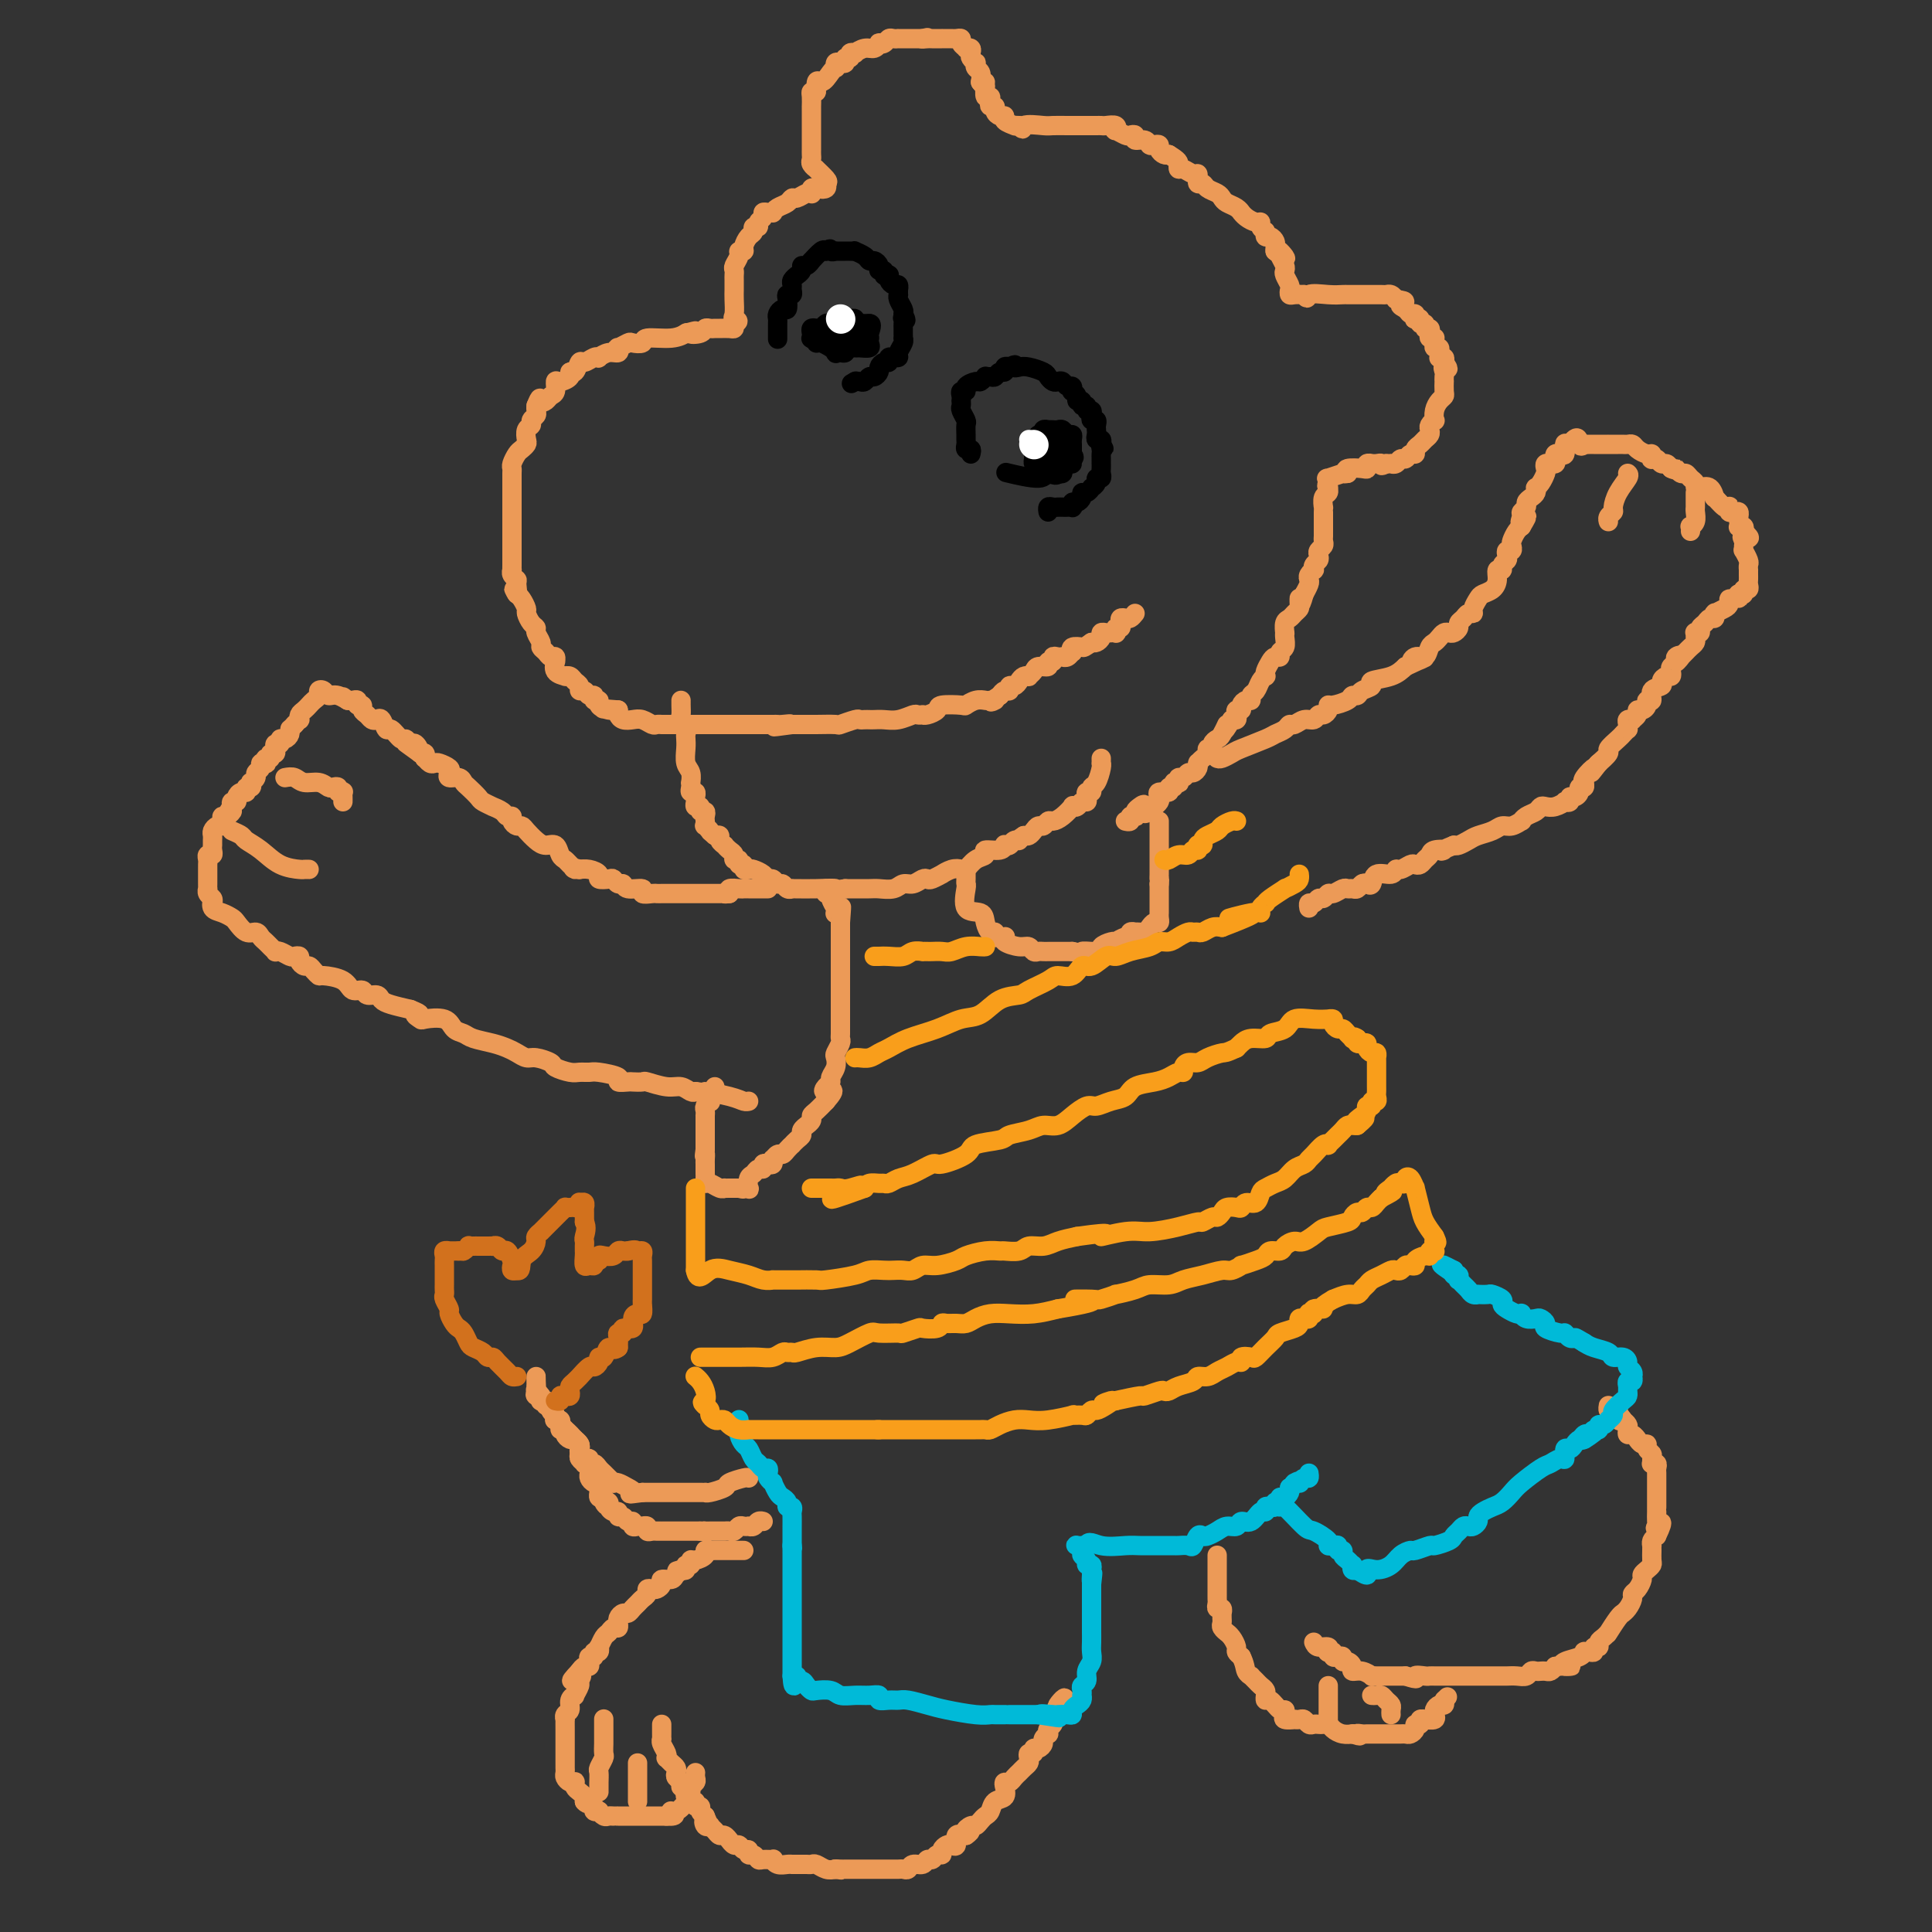 <svg viewBox='0 0 400 400' version='1.1' xmlns='http://www.w3.org/2000/svg' xmlns:xlink='http://www.w3.org/1999/xlink'><rect x="0" y="0" width="400" height="400" fill="#333333" stroke="none"/><g fill='none' stroke='#EC9A57' stroke-width='4' stroke-linecap='round' stroke-linejoin='round'><path d='M235,127c-0.339,0.417 -0.678,0.834 -1,1c-0.322,0.166 -0.626,0.082 -1,0c-0.374,-0.082 -0.818,-0.162 -1,0c-0.182,0.162 -0.100,0.565 0,1c0.100,0.435 0.220,0.901 0,1c-0.220,0.099 -0.780,-0.169 -1,0c-0.220,0.169 -0.102,0.777 0,1c0.102,0.223 0.186,0.063 0,0c-0.186,-0.063 -0.641,-0.027 -1,0c-0.359,0.027 -0.621,0.046 -1,0c-0.379,-0.046 -0.875,-0.157 -1,0c-0.125,0.157 0.120,0.581 0,1c-0.120,0.419 -0.606,0.834 -1,1c-0.394,0.166 -0.697,0.083 -1,0'/><path d='M226,133c-1.725,1.172 -1.537,1.102 -2,1c-0.463,-0.102 -1.578,-0.238 -2,0c-0.422,0.238 -0.151,0.848 0,1c0.151,0.152 0.181,-0.155 0,0c-0.181,0.155 -0.574,0.773 -1,1c-0.426,0.227 -0.883,0.065 -1,0c-0.117,-0.065 0.108,-0.033 0,0c-0.108,0.033 -0.549,0.065 -1,0c-0.451,-0.065 -0.912,-0.228 -1,0c-0.088,0.228 0.198,0.849 0,1c-0.198,0.151 -0.880,-0.166 -1,0c-0.120,0.166 0.323,0.815 0,1c-0.323,0.185 -1.410,-0.095 -2,0c-0.590,0.095 -0.683,0.564 -1,1c-0.317,0.436 -0.858,0.839 -1,1c-0.142,0.161 0.116,0.081 0,0c-0.116,-0.081 -0.605,-0.161 -1,0c-0.395,0.161 -0.697,0.564 -1,1c-0.303,0.436 -0.606,0.904 -1,1c-0.394,0.096 -0.879,-0.180 -1,0c-0.121,0.180 0.121,0.818 0,1c-0.121,0.182 -0.606,-0.091 -1,0c-0.394,0.091 -0.697,0.545 -1,1'/><path d='M207,144c-3.115,1.929 -1.403,1.253 -1,1c0.403,-0.253 -0.505,-0.082 -1,0c-0.495,0.082 -0.578,0.074 -1,0c-0.422,-0.074 -1.183,-0.213 -2,0c-0.817,0.213 -1.689,0.779 -2,1c-0.311,0.221 -0.059,0.098 -1,0c-0.941,-0.098 -3.074,-0.170 -4,0c-0.926,0.170 -0.644,0.582 -1,1c-0.356,0.418 -1.351,0.843 -2,1c-0.649,0.157 -0.953,0.046 -1,0c-0.047,-0.046 0.164,-0.026 0,0c-0.164,0.026 -0.702,0.060 -1,0c-0.298,-0.060 -0.356,-0.212 -1,0c-0.644,0.212 -1.874,0.789 -3,1c-1.126,0.211 -2.148,0.057 -3,0c-0.852,-0.057 -1.536,-0.016 -2,0c-0.464,0.016 -0.710,0.008 -1,0c-0.290,-0.008 -0.624,-0.016 -1,0c-0.376,0.016 -0.794,0.057 -1,0c-0.206,-0.057 -0.200,-0.211 -1,0c-0.800,0.211 -2.405,0.789 -3,1c-0.595,0.211 -0.180,0.057 -1,0c-0.820,-0.057 -2.875,-0.015 -4,0c-1.125,0.015 -1.322,0.004 -2,0c-0.678,-0.004 -1.839,-0.002 -3,0'/><path d='M164,150c-6.832,0.928 -2.411,0.249 -1,0c1.411,-0.249 -0.189,-0.067 -1,0c-0.811,0.067 -0.833,0.018 -1,0c-0.167,-0.018 -0.477,-0.005 -1,0c-0.523,0.005 -1.257,0.001 -2,0c-0.743,-0.001 -1.496,-0.000 -2,0c-0.504,0.000 -0.759,0.000 -1,0c-0.241,-0.000 -0.467,-0.000 -1,0c-0.533,0.000 -1.374,0.000 -2,0c-0.626,-0.000 -1.036,0.000 -2,0c-0.964,-0.000 -2.483,-0.000 -4,0c-1.517,0.000 -3.033,0.000 -4,0c-0.967,-0.000 -1.387,-0.000 -2,0c-0.613,0.000 -1.420,0.001 -2,0c-0.580,-0.001 -0.932,-0.004 -1,0c-0.068,0.004 0.148,0.015 0,0c-0.148,-0.015 -0.659,-0.056 -1,0c-0.341,0.056 -0.512,0.208 -1,0c-0.488,-0.208 -1.294,-0.777 -2,-1c-0.706,-0.223 -1.313,-0.101 -2,0c-0.687,0.101 -1.454,0.181 -2,0c-0.546,-0.181 -0.870,-0.623 -1,-1c-0.130,-0.377 -0.065,-0.688 0,-1'/><path d='M128,147c-5.769,-0.476 -2.191,-0.165 -1,0c1.191,0.165 -0.006,0.184 -1,0c-0.994,-0.184 -1.786,-0.570 -2,-1c-0.214,-0.430 0.150,-0.904 0,-1c-0.150,-0.096 -0.815,0.185 -1,0c-0.185,-0.185 0.109,-0.837 0,-1c-0.109,-0.163 -0.621,0.164 -1,0c-0.379,-0.164 -0.626,-0.818 -1,-1c-0.374,-0.182 -0.875,0.109 -1,0c-0.125,-0.109 0.126,-0.617 0,-1c-0.126,-0.383 -0.630,-0.640 -1,-1c-0.370,-0.360 -0.607,-0.822 -1,-1c-0.393,-0.178 -0.943,-0.071 -1,0c-0.057,0.071 0.378,0.106 0,0c-0.378,-0.106 -1.568,-0.353 -2,-1c-0.432,-0.647 -0.104,-1.693 0,-2c0.104,-0.307 -0.015,0.125 0,0c0.015,-0.125 0.163,-0.806 0,-1c-0.163,-0.194 -0.636,0.099 -1,0c-0.364,-0.099 -0.619,-0.590 -1,-1c-0.381,-0.410 -0.890,-0.739 -1,-1c-0.110,-0.261 0.177,-0.455 0,-1c-0.177,-0.545 -0.817,-1.440 -1,-2c-0.183,-0.560 0.092,-0.784 0,-1c-0.092,-0.216 -0.549,-0.425 -1,-1c-0.451,-0.575 -0.894,-1.515 -1,-2c-0.106,-0.485 0.125,-0.515 0,-1c-0.125,-0.485 -0.607,-1.424 -1,-2c-0.393,-0.576 -0.696,-0.788 -1,-1'/><path d='M107,123c-1.233,-2.367 -0.316,-0.284 0,0c0.316,0.284 0.032,-1.230 0,-2c-0.032,-0.770 0.188,-0.797 0,-1c-0.188,-0.203 -0.782,-0.582 -1,-1c-0.218,-0.418 -0.058,-0.876 0,-1c0.058,-0.124 0.016,0.085 0,0c-0.016,-0.085 -0.004,-0.464 0,-1c0.004,-0.536 0.001,-1.229 0,-2c-0.001,-0.771 -0.000,-1.620 0,-2c0.000,-0.380 0.000,-0.290 0,-1c-0.000,-0.710 -0.000,-2.222 0,-3c0.000,-0.778 0.000,-0.824 0,-1c-0.000,-0.176 -0.000,-0.481 0,-1c0.000,-0.519 0.000,-1.251 0,-2c-0.000,-0.749 -0.000,-1.514 0,-2c0.000,-0.486 0.000,-0.694 0,-1c-0.000,-0.306 -0.001,-0.711 0,-1c0.001,-0.289 0.003,-0.462 0,-1c-0.003,-0.538 -0.012,-1.439 0,-2c0.012,-0.561 0.045,-0.780 0,-1c-0.045,-0.220 -0.170,-0.439 0,-1c0.170,-0.561 0.633,-1.463 1,-2c0.367,-0.537 0.638,-0.707 1,-1c0.362,-0.293 0.814,-0.708 1,-1c0.186,-0.292 0.106,-0.459 0,-1c-0.106,-0.541 -0.239,-1.454 0,-2c0.239,-0.546 0.848,-0.724 1,-1c0.152,-0.276 -0.155,-0.651 0,-1c0.155,-0.349 0.773,-0.671 1,-1c0.227,-0.329 0.065,-0.665 0,-1c-0.065,-0.335 -0.032,-0.667 0,-1'/><path d='M111,84c0.951,-2.407 0.829,-1.423 1,-1c0.171,0.423 0.636,0.286 1,0c0.364,-0.286 0.627,-0.720 1,-1c0.373,-0.280 0.856,-0.405 1,-1c0.144,-0.595 -0.049,-1.660 0,-2c0.049,-0.340 0.342,0.045 1,0c0.658,-0.045 1.681,-0.519 2,-1c0.319,-0.481 -0.066,-0.970 0,-1c0.066,-0.030 0.582,0.398 1,0c0.418,-0.398 0.737,-1.622 1,-2c0.263,-0.378 0.468,0.091 1,0c0.532,-0.091 1.390,-0.741 2,-1c0.610,-0.259 0.973,-0.126 1,0c0.027,0.126 -0.282,0.245 0,0c0.282,-0.245 1.154,-0.854 2,-1c0.846,-0.146 1.664,0.171 2,0c0.336,-0.171 0.189,-0.829 0,-1c-0.189,-0.171 -0.419,0.146 0,0c0.419,-0.146 1.487,-0.756 2,-1c0.513,-0.244 0.471,-0.122 1,0c0.529,0.122 1.631,0.243 2,0c0.369,-0.243 0.006,-0.849 1,-1c0.994,-0.151 3.344,0.152 5,0c1.656,-0.152 2.616,-0.758 3,-1c0.384,-0.242 0.192,-0.121 0,0'/><path d='M142,69c3.521,-0.944 1.325,-0.306 1,0c-0.325,0.306 1.221,0.278 2,0c0.779,-0.278 0.790,-0.807 1,-1c0.210,-0.193 0.620,-0.051 1,0c0.380,0.051 0.729,0.011 1,0c0.271,-0.011 0.464,0.007 1,0c0.536,-0.007 1.413,-0.040 2,0c0.587,0.040 0.882,0.154 1,0c0.118,-0.154 0.059,-0.577 0,-1'/><path d='M152,67c1.547,-0.517 0.415,-0.811 0,-1c-0.415,-0.189 -0.111,-0.274 0,-1c0.111,-0.726 0.030,-2.093 0,-3c-0.030,-0.907 -0.009,-1.355 0,-2c0.009,-0.645 0.007,-1.486 0,-2c-0.007,-0.514 -0.017,-0.702 0,-1c0.017,-0.298 0.061,-0.706 0,-1c-0.061,-0.294 -0.227,-0.473 0,-1c0.227,-0.527 0.848,-1.402 1,-2c0.152,-0.598 -0.165,-0.919 0,-1c0.165,-0.081 0.814,0.080 1,0c0.186,-0.080 -0.090,-0.399 0,-1c0.090,-0.601 0.545,-1.485 1,-2c0.455,-0.515 0.911,-0.663 1,-1c0.089,-0.337 -0.187,-0.865 0,-1c0.187,-0.135 0.837,0.121 1,0c0.163,-0.121 -0.163,-0.621 0,-1c0.163,-0.379 0.814,-0.637 1,-1c0.186,-0.363 -0.092,-0.832 0,-1c0.092,-0.168 0.553,-0.033 1,0c0.447,0.033 0.879,-0.034 1,0c0.121,0.034 -0.071,0.168 0,0c0.071,-0.168 0.404,-0.637 1,-1c0.596,-0.363 1.456,-0.619 2,-1c0.544,-0.381 0.773,-0.886 1,-1c0.227,-0.114 0.452,0.162 1,0c0.548,-0.162 1.417,-0.762 2,-1c0.583,-0.238 0.878,-0.115 1,0c0.122,0.115 0.071,0.223 0,0c-0.071,-0.223 -0.163,-0.778 0,-1c0.163,-0.222 0.582,-0.111 1,0'/><path d='M169,39c1.869,-0.786 1.042,-0.250 1,0c-0.042,0.250 0.702,0.214 1,0c0.298,-0.214 0.149,-0.607 0,-1'/><path d='M171,38c0.435,-0.256 0.523,-0.397 0,-1c-0.523,-0.603 -1.657,-1.667 -2,-2c-0.343,-0.333 0.104,0.064 0,0c-0.104,-0.064 -0.760,-0.591 -1,-1c-0.240,-0.409 -0.064,-0.702 0,-1c0.064,-0.298 0.017,-0.601 0,-1c-0.017,-0.399 -0.005,-0.895 0,-1c0.005,-0.105 0.001,0.179 0,0c-0.001,-0.179 -0.000,-0.821 0,-1c0.000,-0.179 0.000,0.107 0,0c-0.000,-0.107 -0.000,-0.606 0,-1c0.000,-0.394 0.000,-0.683 0,-1c-0.000,-0.317 -0.000,-0.662 0,-1c0.000,-0.338 0.000,-0.669 0,-1c-0.000,-0.331 -0.000,-0.661 0,-1c0.000,-0.339 0.000,-0.686 0,-1c-0.000,-0.314 -0.001,-0.596 0,-1c0.001,-0.404 0.003,-0.932 0,-1c-0.003,-0.068 -0.011,0.322 0,0c0.011,-0.322 0.041,-1.356 0,-2c-0.041,-0.644 -0.155,-0.898 0,-1c0.155,-0.102 0.577,-0.051 1,0'/><path d='M169,19c-0.188,-3.288 0.341,-2.009 1,-2c0.659,0.009 1.447,-1.252 2,-2c0.553,-0.748 0.870,-0.984 1,-1c0.130,-0.016 0.072,0.188 0,0c-0.072,-0.188 -0.159,-0.767 0,-1c0.159,-0.233 0.563,-0.119 1,0c0.437,0.119 0.906,0.242 1,0c0.094,-0.242 -0.187,-0.848 0,-1c0.187,-0.152 0.840,0.151 1,0c0.160,-0.151 -0.175,-0.758 0,-1c0.175,-0.242 0.860,-0.121 1,0c0.140,0.121 -0.265,0.242 0,0c0.265,-0.242 1.198,-0.849 2,-1c0.802,-0.151 1.472,0.152 2,0c0.528,-0.152 0.915,-0.759 1,-1c0.085,-0.241 -0.131,-0.117 0,0c0.131,0.117 0.608,0.228 1,0c0.392,-0.228 0.700,-0.793 1,-1c0.300,-0.207 0.591,-0.055 1,0c0.409,0.055 0.936,0.015 1,0c0.064,-0.015 -0.334,-0.004 0,0c0.334,0.004 1.399,0.001 2,0c0.601,-0.001 0.739,-0.000 1,0c0.261,0.000 0.646,0.000 1,0c0.354,-0.000 0.677,-0.000 1,0'/><path d='M191,8c2.267,-0.464 0.435,-0.124 0,0c-0.435,0.124 0.527,0.033 1,0c0.473,-0.033 0.455,-0.009 1,0c0.545,0.009 1.651,0.003 2,0c0.349,-0.003 -0.060,-0.001 0,0c0.060,0.001 0.589,0.003 1,0c0.411,-0.003 0.703,-0.011 1,0c0.297,0.011 0.601,0.042 1,0c0.399,-0.042 0.895,-0.156 1,0c0.105,0.156 -0.182,0.581 0,1c0.182,0.419 0.832,0.833 1,1c0.168,0.167 -0.148,0.087 0,0c0.148,-0.087 0.758,-0.182 1,0c0.242,0.182 0.116,0.640 0,1c-0.116,0.360 -0.224,0.620 0,1c0.224,0.380 0.778,0.878 1,1c0.222,0.122 0.111,-0.132 0,0c-0.111,0.132 -0.222,0.651 0,1c0.222,0.349 0.778,0.528 1,1c0.222,0.472 0.111,1.236 0,2'/><path d='M203,17c1.000,1.411 0.999,0.438 1,0c0.001,-0.438 0.004,-0.343 0,0c-0.004,0.343 -0.015,0.932 0,1c0.015,0.068 0.055,-0.384 0,0c-0.055,0.384 -0.207,1.605 0,2c0.207,0.395 0.773,-0.035 1,0c0.227,0.035 0.116,0.535 0,1c-0.116,0.465 -0.237,0.894 0,1c0.237,0.106 0.832,-0.113 1,0c0.168,0.113 -0.091,0.556 0,1c0.091,0.444 0.531,0.890 1,1c0.469,0.110 0.965,-0.114 1,0c0.035,0.114 -0.393,0.567 0,1c0.393,0.433 1.606,0.847 2,1c0.394,0.153 -0.030,0.044 0,0c0.030,-0.044 0.515,-0.022 1,0'/><path d='M211,26c1.242,1.392 0.346,0.373 1,0c0.654,-0.373 2.857,-0.100 4,0c1.143,0.100 1.227,0.027 2,0c0.773,-0.027 2.234,-0.007 3,0c0.766,0.007 0.835,0.002 1,0c0.165,-0.002 0.426,-0.001 1,0c0.574,0.001 1.462,0.000 2,0c0.538,-0.000 0.726,-0.001 1,0c0.274,0.001 0.634,0.004 1,0c0.366,-0.004 0.737,-0.016 1,0c0.263,0.016 0.417,0.061 1,0c0.583,-0.061 1.595,-0.226 2,0c0.405,0.226 0.204,0.844 0,1c-0.204,0.156 -0.410,-0.150 0,0c0.410,0.150 1.437,0.757 2,1c0.563,0.243 0.662,0.121 1,0c0.338,-0.121 0.916,-0.243 1,0c0.084,0.243 -0.327,0.849 0,1c0.327,0.151 1.393,-0.153 2,0c0.607,0.153 0.754,0.763 1,1c0.246,0.237 0.591,0.102 1,0c0.409,-0.102 0.883,-0.172 1,0c0.117,0.172 -0.122,0.585 0,1c0.122,0.415 0.606,0.833 1,1c0.394,0.167 0.697,0.084 1,0'/><path d='M242,32c2.163,1.316 2.072,1.605 2,2c-0.072,0.395 -0.124,0.894 0,1c0.124,0.106 0.426,-0.183 1,0c0.574,0.183 1.421,0.838 2,1c0.579,0.162 0.890,-0.168 1,0c0.110,0.168 0.017,0.832 0,1c-0.017,0.168 0.041,-0.162 0,0c-0.041,0.162 -0.179,0.817 0,1c0.179,0.183 0.677,-0.106 1,0c0.323,0.106 0.471,0.605 1,1c0.529,0.395 1.438,0.684 2,1c0.562,0.316 0.777,0.658 1,1c0.223,0.342 0.454,0.683 1,1c0.546,0.317 1.407,0.611 2,1c0.593,0.389 0.919,0.874 1,1c0.081,0.126 -0.085,-0.107 0,0c0.085,0.107 0.419,0.554 1,1c0.581,0.446 1.410,0.890 2,1c0.590,0.110 0.943,-0.115 1,0c0.057,0.115 -0.182,0.571 0,1c0.182,0.429 0.783,0.832 1,1c0.217,0.168 0.048,0.101 0,0c-0.048,-0.101 0.026,-0.234 0,0c-0.026,0.234 -0.150,0.837 0,1c0.150,0.163 0.576,-0.114 1,0c0.424,0.114 0.846,0.618 1,1c0.154,0.382 0.042,0.641 0,1c-0.042,0.359 -0.012,0.817 0,1c0.012,0.183 0.006,0.092 0,0'/><path d='M264,52c3.646,3.062 1.761,0.717 1,0c-0.761,-0.717 -0.396,0.193 0,1c0.396,0.807 0.824,1.511 1,2c0.176,0.489 0.099,0.762 0,1c-0.099,0.238 -0.220,0.442 0,1c0.220,0.558 0.783,1.470 1,2c0.217,0.530 0.089,0.678 0,1c-0.089,0.322 -0.139,0.817 0,1c0.139,0.183 0.468,0.052 1,0c0.532,-0.052 1.266,-0.026 2,0'/><path d='M270,61c0.957,1.392 0.351,0.373 1,0c0.649,-0.373 2.555,-0.100 4,0c1.445,0.100 2.430,0.027 3,0c0.570,-0.027 0.723,-0.007 1,0c0.277,0.007 0.676,0.002 1,0c0.324,-0.002 0.573,-0.001 1,0c0.427,0.001 1.032,0.003 2,0c0.968,-0.003 2.301,-0.011 3,0c0.699,0.011 0.765,0.041 1,0c0.235,-0.041 0.639,-0.155 1,0c0.361,0.155 0.681,0.577 1,1'/><path d='M289,62c3.117,0.338 1.410,0.683 1,1c-0.410,0.317 0.478,0.607 1,1c0.522,0.393 0.680,0.889 1,1c0.320,0.111 0.803,-0.162 1,0c0.197,0.162 0.109,0.760 0,1c-0.109,0.240 -0.241,0.121 0,0c0.241,-0.121 0.853,-0.243 1,0c0.147,0.243 -0.171,0.853 0,1c0.171,0.147 0.829,-0.167 1,0c0.171,0.167 -0.147,0.815 0,1c0.147,0.185 0.757,-0.095 1,0c0.243,0.095 0.118,0.564 0,1c-0.118,0.436 -0.229,0.839 0,1c0.229,0.161 0.797,0.081 1,0c0.203,-0.081 0.040,-0.163 0,0c-0.040,0.163 0.042,0.569 0,1c-0.042,0.431 -0.208,0.886 0,1c0.208,0.114 0.792,-0.114 1,0c0.208,0.114 0.042,0.569 0,1c-0.042,0.431 0.040,0.837 0,1c-0.040,0.163 -0.203,0.082 0,0c0.203,-0.082 0.772,-0.166 1,0c0.228,0.166 0.114,0.583 0,1'/><path d='M299,75c1.547,2.188 0.415,1.159 0,1c-0.415,-0.159 -0.111,0.553 0,1c0.111,0.447 0.031,0.631 0,1c-0.031,0.369 -0.011,0.924 0,1c0.011,0.076 0.013,-0.328 0,0c-0.013,0.328 -0.042,1.388 0,2c0.042,0.612 0.156,0.776 0,1c-0.156,0.224 -0.581,0.508 -1,1c-0.419,0.492 -0.830,1.193 -1,2c-0.170,0.807 -0.097,1.722 0,2c0.097,0.278 0.219,-0.080 0,0c-0.219,0.080 -0.779,0.599 -1,1c-0.221,0.401 -0.102,0.685 0,1c0.102,0.315 0.186,0.663 0,1c-0.186,0.337 -0.641,0.664 -1,1c-0.359,0.336 -0.621,0.683 -1,1c-0.379,0.317 -0.875,0.606 -1,1c-0.125,0.394 0.122,0.894 0,1c-0.122,0.106 -0.611,-0.182 -1,0c-0.389,0.182 -0.678,0.833 -1,1c-0.322,0.167 -0.677,-0.151 -1,0c-0.323,0.151 -0.612,0.773 -1,1c-0.388,0.227 -0.874,0.061 -1,0c-0.126,-0.061 0.107,-0.017 0,0c-0.107,0.017 -0.553,0.009 -1,0'/><path d='M287,96c-1.421,0.773 -0.973,0.206 -1,0c-0.027,-0.206 -0.529,-0.052 -1,0c-0.471,0.052 -0.912,-0.000 -1,0c-0.088,0.000 0.175,0.052 0,0c-0.175,-0.052 -0.790,-0.207 -1,0c-0.210,0.207 -0.015,0.777 0,1c0.015,0.223 -0.150,0.098 -1,0c-0.850,-0.098 -2.386,-0.171 -3,0c-0.614,0.171 -0.307,0.585 0,1'/><path d='M279,98c-1.282,0.246 -0.488,-0.140 -1,0c-0.512,0.140 -2.330,0.807 -3,1c-0.670,0.193 -0.191,-0.088 0,0c0.191,0.088 0.096,0.544 0,1'/><path d='M275,100c-0.614,0.550 -0.151,0.926 0,1c0.151,0.074 -0.012,-0.153 0,0c0.012,0.153 0.199,0.685 0,1c-0.199,0.315 -0.785,0.413 -1,1c-0.215,0.587 -0.057,1.663 0,2c0.057,0.337 0.015,-0.063 0,0c-0.015,0.063 -0.004,0.591 0,1c0.004,0.409 0.001,0.701 0,1c-0.001,0.299 -0.000,0.605 0,1c0.000,0.395 -0.000,0.879 0,1c0.000,0.121 0.001,-0.122 0,0c-0.001,0.122 -0.004,0.610 0,1c0.004,0.390 0.015,0.682 0,1c-0.015,0.318 -0.056,0.663 0,1c0.056,0.337 0.207,0.667 0,1c-0.207,0.333 -0.774,0.667 -1,1c-0.226,0.333 -0.112,0.663 0,1c0.112,0.337 0.223,0.682 0,1c-0.223,0.318 -0.778,0.610 -1,1c-0.222,0.390 -0.111,0.877 0,1c0.111,0.123 0.222,-0.117 0,0c-0.222,0.117 -0.778,0.592 -1,1c-0.222,0.408 -0.111,0.748 0,1c0.111,0.252 0.222,0.414 0,1c-0.222,0.586 -0.778,1.596 -1,2c-0.222,0.404 -0.111,0.202 0,0'/><path d='M270,123c-0.996,3.737 -0.988,1.579 -1,1c-0.012,-0.579 -0.046,0.421 0,1c0.046,0.579 0.170,0.737 0,1c-0.170,0.263 -0.634,0.631 -1,1c-0.366,0.369 -0.634,0.739 -1,1c-0.366,0.261 -0.830,0.412 -1,1c-0.170,0.588 -0.044,1.615 0,2c0.044,0.385 0.008,0.130 0,0c-0.008,-0.130 0.013,-0.136 0,0c-0.013,0.136 -0.059,0.414 0,1c0.059,0.586 0.223,1.480 0,2c-0.223,0.520 -0.834,0.668 -1,1c-0.166,0.332 0.113,0.849 0,1c-0.113,0.151 -0.618,-0.065 -1,0c-0.382,0.065 -0.641,0.412 -1,1c-0.359,0.588 -0.817,1.418 -1,2c-0.183,0.582 -0.092,0.915 0,1c0.092,0.085 0.183,-0.078 0,0c-0.183,0.078 -0.640,0.398 -1,1c-0.360,0.602 -0.622,1.484 -1,2c-0.378,0.516 -0.871,0.664 -1,1c-0.129,0.336 0.105,0.860 0,1c-0.105,0.140 -0.550,-0.103 -1,0c-0.450,0.103 -0.904,0.553 -1,1c-0.096,0.447 0.167,0.890 0,1c-0.167,0.110 -0.763,-0.114 -1,0c-0.237,0.114 -0.115,0.567 0,1c0.115,0.433 0.223,0.847 0,1c-0.223,0.153 -0.778,0.044 -1,0c-0.222,-0.044 -0.111,-0.022 0,0'/><path d='M255,149c-2.498,4.140 -1.243,1.492 -1,1c0.243,-0.492 -0.527,1.174 -1,2c-0.473,0.826 -0.648,0.813 -1,1c-0.352,0.187 -0.882,0.575 -1,1c-0.118,0.425 0.175,0.888 0,1c-0.175,0.112 -0.817,-0.128 -1,0c-0.183,0.128 0.094,0.622 0,1c-0.094,0.378 -0.560,0.640 -1,1c-0.440,0.360 -0.853,0.819 -1,1c-0.147,0.181 -0.028,0.086 0,0c0.028,-0.086 -0.034,-0.163 0,0c0.034,0.163 0.163,0.564 0,1c-0.163,0.436 -0.618,0.905 -1,1c-0.382,0.095 -0.690,-0.184 -1,0c-0.310,0.184 -0.623,0.833 -1,1c-0.377,0.167 -0.818,-0.147 -1,0c-0.182,0.147 -0.106,0.756 0,1c0.106,0.244 0.241,0.122 0,0c-0.241,-0.122 -0.857,-0.244 -1,0c-0.143,0.244 0.186,0.853 0,1c-0.186,0.147 -0.886,-0.168 -1,0c-0.114,0.168 0.359,0.818 0,1c-0.359,0.182 -1.550,-0.106 -2,0c-0.450,0.106 -0.160,0.605 0,1c0.160,0.395 0.188,0.684 0,1c-0.188,0.316 -0.594,0.658 -1,1'/><path d='M239,167c-2.883,2.797 -2.092,0.788 -2,0c0.092,-0.788 -0.515,-0.356 -1,0c-0.485,0.356 -0.847,0.635 -1,1c-0.153,0.365 -0.097,0.816 0,1c0.097,0.184 0.236,0.102 0,0c-0.236,-0.102 -0.847,-0.223 -1,0c-0.153,0.223 0.151,0.791 0,1c-0.151,0.209 -0.757,0.060 -1,0c-0.243,-0.060 -0.121,-0.030 0,0'/><path d='M228,157c0.006,0.430 0.012,0.860 0,1c-0.012,0.140 -0.041,-0.011 0,0c0.041,0.011 0.151,0.184 0,1c-0.151,0.816 -0.562,2.274 -1,3c-0.438,0.726 -0.901,0.720 -1,1c-0.099,0.280 0.167,0.844 0,1c-0.167,0.156 -0.765,-0.098 -1,0c-0.235,0.098 -0.106,0.549 0,1c0.106,0.451 0.187,0.904 0,1c-0.187,0.096 -0.644,-0.164 -1,0c-0.356,0.164 -0.610,0.752 -1,1c-0.390,0.248 -0.917,0.156 -1,0c-0.083,-0.156 0.276,-0.378 0,0c-0.276,0.378 -1.187,1.354 -2,2c-0.813,0.646 -1.527,0.960 -2,1c-0.473,0.040 -0.704,-0.196 -1,0c-0.296,0.196 -0.657,0.823 -1,1c-0.343,0.177 -0.669,-0.097 -1,0c-0.331,0.097 -0.666,0.565 -1,1c-0.334,0.435 -0.667,0.839 -1,1c-0.333,0.161 -0.667,0.081 -1,0'/><path d='M212,173c-1.879,1.171 -1.078,1.097 -1,1c0.078,-0.097 -0.568,-0.218 -1,0c-0.432,0.218 -0.649,0.776 -1,1c-0.351,0.224 -0.835,0.116 -1,0c-0.165,-0.116 -0.011,-0.240 0,0c0.011,0.240 -0.119,0.842 -1,1c-0.881,0.158 -2.511,-0.129 -3,0c-0.489,0.129 0.165,0.675 0,1c-0.165,0.325 -1.148,0.431 -2,1c-0.852,0.569 -1.571,1.601 -2,2c-0.429,0.399 -0.566,0.163 -1,0c-0.434,-0.163 -1.163,-0.254 -2,0c-0.837,0.254 -1.782,0.851 -2,1c-0.218,0.149 0.289,-0.152 0,0c-0.289,0.152 -1.376,0.758 -2,1c-0.624,0.242 -0.785,0.121 -1,0c-0.215,-0.121 -0.484,-0.243 -1,0c-0.516,0.243 -1.278,0.850 -2,1c-0.722,0.150 -1.405,-0.156 -2,0c-0.595,0.156 -1.101,0.774 -2,1c-0.899,0.226 -2.191,0.061 -3,0c-0.809,-0.061 -1.134,-0.016 -2,0c-0.866,0.016 -2.272,0.004 -3,0c-0.728,-0.004 -0.780,-0.001 -1,0c-0.220,0.001 -0.610,0.001 -1,0'/><path d='M175,184c-4.138,0.619 -1.984,0.165 -2,0c-0.016,-0.165 -2.204,-0.043 -4,0c-1.796,0.043 -3.202,0.008 -4,0c-0.798,-0.008 -0.987,0.013 -1,0c-0.013,-0.013 0.151,-0.060 0,0c-0.151,0.060 -0.618,0.227 -1,0c-0.382,-0.227 -0.679,-0.848 -1,-1c-0.321,-0.152 -0.667,0.166 -1,0c-0.333,-0.166 -0.652,-0.815 -1,-1c-0.348,-0.185 -0.724,0.095 -1,0c-0.276,-0.095 -0.451,-0.565 -1,-1c-0.549,-0.435 -1.472,-0.833 -2,-1c-0.528,-0.167 -0.662,-0.101 -1,0c-0.338,0.101 -0.879,0.238 -1,0c-0.121,-0.238 0.179,-0.851 0,-1c-0.179,-0.149 -0.835,0.168 -1,0c-0.165,-0.168 0.162,-0.819 0,-1c-0.162,-0.181 -0.813,0.110 -1,0c-0.187,-0.110 0.089,-0.621 0,-1c-0.089,-0.379 -0.545,-0.627 -1,-1c-0.455,-0.373 -0.909,-0.871 -1,-1c-0.091,-0.129 0.182,0.110 0,0c-0.182,-0.110 -0.818,-0.568 -1,-1c-0.182,-0.432 0.091,-0.838 0,-1c-0.091,-0.162 -0.545,-0.081 -1,0'/><path d='M148,173c-1.868,-1.555 -1.037,-0.941 -1,-1c0.037,-0.059 -0.721,-0.790 -1,-1c-0.279,-0.210 -0.079,0.103 0,0c0.079,-0.103 0.036,-0.620 0,-1c-0.036,-0.380 -0.066,-0.623 0,-1c0.066,-0.377 0.228,-0.889 0,-1c-0.228,-0.111 -0.846,0.178 -1,0c-0.154,-0.178 0.156,-0.822 0,-1c-0.156,-0.178 -0.778,0.111 -1,0c-0.222,-0.111 -0.046,-0.621 0,-1c0.046,-0.379 -0.040,-0.628 0,-1c0.040,-0.372 0.207,-0.869 0,-1c-0.207,-0.131 -0.786,0.102 -1,0c-0.214,-0.102 -0.061,-0.540 0,-1c0.061,-0.460 0.030,-0.942 0,-1c-0.030,-0.058 -0.061,0.307 0,0c0.061,-0.307 0.212,-1.287 0,-2c-0.212,-0.713 -0.788,-1.160 -1,-2c-0.212,-0.840 -0.061,-2.074 0,-3c0.061,-0.926 0.030,-1.542 0,-2c-0.030,-0.458 -0.061,-0.756 0,-1c0.061,-0.244 0.212,-0.433 0,-1c-0.212,-0.567 -0.789,-1.511 -1,-2c-0.211,-0.489 -0.057,-0.523 0,-1c0.057,-0.477 0.015,-1.396 0,-2c-0.015,-0.604 -0.004,-0.893 0,-1c0.004,-0.107 0.001,-0.030 0,0c-0.001,0.030 -0.001,0.015 0,0'/><path d='M252,157c0.220,0.097 0.439,0.195 1,0c0.561,-0.195 1.463,-0.682 2,-1c0.537,-0.318 0.707,-0.468 2,-1c1.293,-0.532 3.708,-1.448 5,-2c1.292,-0.552 1.462,-0.740 2,-1c0.538,-0.260 1.443,-0.590 2,-1c0.557,-0.410 0.765,-0.898 1,-1c0.235,-0.102 0.496,0.184 1,0c0.504,-0.184 1.249,-0.837 2,-1c0.751,-0.163 1.507,0.162 2,0c0.493,-0.162 0.721,-0.813 1,-1c0.279,-0.187 0.607,0.091 1,0c0.393,-0.091 0.851,-0.550 1,-1c0.149,-0.450 -0.009,-0.890 0,-1c0.009,-0.110 0.186,0.111 1,0c0.814,-0.111 2.265,-0.555 3,-1c0.735,-0.445 0.754,-0.893 1,-1c0.246,-0.107 0.720,0.127 1,0c0.280,-0.127 0.368,-0.614 1,-1c0.632,-0.386 1.809,-0.670 2,-1c0.191,-0.330 -0.602,-0.704 0,-1c0.602,-0.296 2.601,-0.513 4,-1c1.399,-0.487 2.200,-1.243 3,-2'/><path d='M291,138c6.515,-3.097 3.304,-1.341 2,-1c-1.304,0.341 -0.700,-0.735 0,-1c0.700,-0.265 1.497,0.279 2,0c0.503,-0.279 0.712,-1.381 1,-2c0.288,-0.619 0.654,-0.753 1,-1c0.346,-0.247 0.671,-0.605 1,-1c0.329,-0.395 0.662,-0.827 1,-1c0.338,-0.173 0.682,-0.088 1,0c0.318,0.088 0.610,0.177 1,0c0.390,-0.177 0.879,-0.621 1,-1c0.121,-0.379 -0.126,-0.692 0,-1c0.126,-0.308 0.625,-0.611 1,-1c0.375,-0.389 0.624,-0.864 1,-1c0.376,-0.136 0.878,0.066 1,0c0.122,-0.066 -0.135,-0.401 0,-1c0.135,-0.599 0.662,-1.460 1,-2c0.338,-0.540 0.487,-0.757 1,-1c0.513,-0.243 1.390,-0.513 2,-1c0.610,-0.487 0.952,-1.191 1,-2c0.048,-0.809 -0.197,-1.722 0,-2c0.197,-0.278 0.836,0.079 1,0c0.164,-0.079 -0.149,-0.595 0,-1c0.149,-0.405 0.758,-0.700 1,-1c0.242,-0.300 0.117,-0.604 0,-1c-0.117,-0.396 -0.225,-0.883 0,-1c0.225,-0.117 0.782,0.137 1,0c0.218,-0.137 0.097,-0.664 0,-1c-0.097,-0.336 -0.170,-0.482 0,-1c0.170,-0.518 0.584,-1.409 1,-2c0.416,-0.591 0.833,-0.883 1,-1c0.167,-0.117 0.083,-0.058 0,0'/><path d='M315,109c2.161,-3.582 0.564,-1.537 0,-1c-0.564,0.537 -0.096,-0.433 0,-1c0.096,-0.567 -0.181,-0.729 0,-1c0.181,-0.271 0.819,-0.651 1,-1c0.181,-0.349 -0.096,-0.667 0,-1c0.096,-0.333 0.564,-0.680 1,-1c0.436,-0.320 0.838,-0.614 1,-1c0.162,-0.386 0.082,-0.862 0,-1c-0.082,-0.138 -0.167,0.064 0,0c0.167,-0.064 0.585,-0.395 1,-1c0.415,-0.605 0.828,-1.483 1,-2c0.172,-0.517 0.102,-0.674 0,-1c-0.102,-0.326 -0.237,-0.822 0,-1c0.237,-0.178 0.847,-0.037 1,0c0.153,0.037 -0.153,-0.029 0,0c0.153,0.029 0.763,0.153 1,0c0.237,-0.153 0.102,-0.585 0,-1c-0.102,-0.415 -0.171,-0.815 0,-1c0.171,-0.185 0.581,-0.155 1,0c0.419,0.155 0.847,0.434 1,0c0.153,-0.434 0.031,-1.580 0,-2c-0.031,-0.420 0.030,-0.113 0,0c-0.030,0.113 -0.151,0.032 0,0c0.151,-0.032 0.576,-0.016 1,0'/><path d='M325,92c1.936,-2.630 1.776,-0.705 2,0c0.224,0.705 0.834,0.189 1,0c0.166,-0.189 -0.110,-0.051 0,0c0.110,0.051 0.608,0.014 1,0c0.392,-0.014 0.678,-0.004 1,0c0.322,0.004 0.682,0.001 1,0c0.318,-0.001 0.596,-0.000 1,0c0.404,0.000 0.934,0.000 1,0c0.066,-0.000 -0.333,-0.001 0,0c0.333,0.001 1.398,0.003 2,0c0.602,-0.003 0.742,-0.011 1,0c0.258,0.011 0.633,0.040 1,0c0.367,-0.040 0.725,-0.151 1,0c0.275,0.151 0.465,0.562 1,1c0.535,0.438 1.414,0.901 2,1c0.586,0.099 0.878,-0.166 1,0c0.122,0.166 0.074,0.762 0,1c-0.074,0.238 -0.175,0.119 0,0c0.175,-0.119 0.624,-0.238 1,0c0.376,0.238 0.678,0.833 1,1c0.322,0.167 0.663,-0.095 1,0c0.337,0.095 0.668,0.548 1,1'/><path d='M346,97c1.417,0.709 0.958,-0.017 1,0c0.042,0.017 0.585,0.779 1,1c0.415,0.221 0.702,-0.098 1,0c0.298,0.098 0.608,0.613 1,1c0.392,0.387 0.866,0.648 1,1c0.134,0.352 -0.071,0.796 0,1c0.071,0.204 0.418,0.167 1,0c0.582,-0.167 1.399,-0.465 2,0c0.601,0.465 0.984,1.693 1,2c0.016,0.307 -0.336,-0.306 0,0c0.336,0.306 1.361,1.532 2,2c0.639,0.468 0.893,0.177 1,0c0.107,-0.177 0.067,-0.241 0,0c-0.067,0.241 -0.162,0.787 0,1c0.162,0.213 0.579,0.095 1,0c0.421,-0.095 0.845,-0.165 1,0c0.155,0.165 0.041,0.566 0,1c-0.041,0.434 -0.007,0.900 0,1c0.007,0.100 -0.012,-0.167 0,0c0.012,0.167 0.055,0.766 0,1c-0.055,0.234 -0.207,0.101 0,0c0.207,-0.101 0.773,-0.172 1,0c0.227,0.172 0.113,0.586 0,1'/><path d='M361,110c2.320,2.188 0.621,1.159 0,1c-0.621,-0.159 -0.163,0.553 0,1c0.163,0.447 0.029,0.630 0,1c-0.029,0.370 0.045,0.926 0,1c-0.045,0.074 -0.208,-0.335 0,0c0.208,0.335 0.788,1.413 1,2c0.212,0.587 0.057,0.682 0,1c-0.057,0.318 -0.016,0.858 0,1c0.016,0.142 0.005,-0.116 0,0c-0.005,0.116 -0.005,0.604 0,1c0.005,0.396 0.016,0.698 0,1c-0.016,0.302 -0.060,0.603 0,1c0.060,0.397 0.222,0.890 0,1c-0.222,0.110 -0.829,-0.163 -1,0c-0.171,0.163 0.094,0.761 0,1c-0.094,0.239 -0.547,0.120 -1,0'/><path d='M360,123c-0.111,1.947 0.112,0.314 0,0c-0.112,-0.314 -0.559,0.690 -1,1c-0.441,0.310 -0.874,-0.074 -1,0c-0.126,0.074 0.057,0.607 0,1c-0.057,0.393 -0.354,0.645 -1,1c-0.646,0.355 -1.640,0.812 -2,1c-0.360,0.188 -0.085,0.106 0,0c0.085,-0.106 -0.020,-0.236 0,0c0.020,0.236 0.164,0.837 0,1c-0.164,0.163 -0.636,-0.114 -1,0c-0.364,0.114 -0.619,0.618 -1,1c-0.381,0.382 -0.887,0.641 -1,1c-0.113,0.359 0.167,0.817 0,1c-0.167,0.183 -0.780,0.090 -1,0c-0.220,-0.090 -0.048,-0.179 0,0c0.048,0.179 -0.029,0.625 0,1c0.029,0.375 0.162,0.678 0,1c-0.162,0.322 -0.621,0.664 -1,1c-0.379,0.336 -0.680,0.668 -1,1c-0.320,0.332 -0.660,0.666 -1,1'/><path d='M348,136c-1.791,2.024 -0.270,0.583 0,0c0.270,-0.583 -0.712,-0.310 -1,0c-0.288,0.310 0.116,0.657 0,1c-0.116,0.343 -0.753,0.683 -1,1c-0.247,0.317 -0.102,0.610 0,1c0.102,0.390 0.163,0.877 0,1c-0.163,0.123 -0.550,-0.117 -1,0c-0.450,0.117 -0.962,0.591 -1,1c-0.038,0.409 0.397,0.753 0,1c-0.397,0.247 -1.626,0.396 -2,1c-0.374,0.604 0.106,1.664 0,2c-0.106,0.336 -0.798,-0.051 -1,0c-0.202,0.051 0.085,0.539 0,1c-0.085,0.461 -0.544,0.894 -1,1c-0.456,0.106 -0.911,-0.116 -1,0c-0.089,0.116 0.186,0.570 0,1c-0.186,0.430 -0.835,0.837 -1,1c-0.165,0.163 0.153,0.081 0,0c-0.153,-0.081 -0.776,-0.162 -1,0c-0.224,0.162 -0.047,0.567 0,1c0.047,0.433 -0.034,0.894 0,1c0.034,0.106 0.183,-0.141 0,0c-0.183,0.141 -0.697,0.672 -1,1c-0.303,0.328 -0.393,0.452 -1,1c-0.607,0.548 -1.730,1.518 -2,2c-0.270,0.482 0.312,0.476 0,1c-0.312,0.524 -1.518,1.578 -2,2c-0.482,0.422 -0.241,0.211 0,0'/><path d='M331,158c-2.735,3.526 -1.071,1.341 -1,1c0.071,-0.341 -1.449,1.162 -2,2c-0.551,0.838 -0.133,1.012 0,1c0.133,-0.012 -0.020,-0.209 0,0c0.020,0.209 0.211,0.826 0,1c-0.211,0.174 -0.826,-0.093 -1,0c-0.174,0.093 0.093,0.547 0,1c-0.093,0.453 -0.545,0.905 -1,1c-0.455,0.095 -0.912,-0.167 -1,0c-0.088,0.167 0.194,0.763 0,1c-0.194,0.237 -0.864,0.115 -1,0c-0.136,-0.115 0.263,-0.224 0,0c-0.263,0.224 -1.187,0.781 -2,1c-0.813,0.219 -1.514,0.101 -2,0c-0.486,-0.101 -0.755,-0.186 -1,0c-0.245,0.186 -0.464,0.642 -1,1c-0.536,0.358 -1.390,0.617 -2,1c-0.610,0.383 -0.977,0.890 -1,1c-0.023,0.110 0.300,-0.178 0,0c-0.300,0.178 -1.221,0.821 -2,1c-0.779,0.179 -1.417,-0.106 -2,0c-0.583,0.106 -1.112,0.603 -2,1c-0.888,0.397 -2.135,0.694 -3,1c-0.865,0.306 -1.348,0.621 -2,1c-0.652,0.379 -1.472,0.823 -2,1c-0.528,0.177 -0.764,0.089 -1,0'/><path d='M301,175c-4.057,1.632 -2.200,1.211 -2,1c0.200,-0.211 -1.256,-0.214 -2,0c-0.744,0.214 -0.776,0.645 -1,1c-0.224,0.355 -0.641,0.635 -1,1c-0.359,0.365 -0.660,0.815 -1,1c-0.340,0.185 -0.719,0.107 -1,0c-0.281,-0.107 -0.464,-0.241 -1,0c-0.536,0.241 -1.425,0.857 -2,1c-0.575,0.143 -0.837,-0.186 -1,0c-0.163,0.186 -0.229,0.886 -1,1c-0.771,0.114 -2.248,-0.358 -3,0c-0.752,0.358 -0.779,1.546 -1,2c-0.221,0.454 -0.637,0.175 -1,0c-0.363,-0.175 -0.674,-0.244 -1,0c-0.326,0.244 -0.669,0.801 -1,1c-0.331,0.199 -0.652,0.038 -1,0c-0.348,-0.038 -0.723,0.046 -1,0c-0.277,-0.046 -0.455,-0.224 -1,0c-0.545,0.224 -1.455,0.849 -2,1c-0.545,0.151 -0.724,-0.171 -1,0c-0.276,0.171 -0.648,0.834 -1,1c-0.352,0.166 -0.683,-0.165 -1,0c-0.317,0.165 -0.621,0.828 -1,1c-0.379,0.172 -0.833,-0.146 -1,0c-0.167,0.146 -0.048,0.756 0,1c0.048,0.244 0.024,0.122 0,0'/><path d='M159,184c-0.331,0.000 -0.662,0.000 -1,0c-0.338,-0.000 -0.682,-0.000 -1,0c-0.318,0.000 -0.609,0.000 -1,0c-0.391,-0.000 -0.883,-0.001 -1,0c-0.117,0.001 0.140,0.004 0,0c-0.140,-0.004 -0.678,-0.015 -1,0c-0.322,0.015 -0.426,0.056 -1,0c-0.574,-0.056 -1.616,-0.207 -2,0c-0.384,0.207 -0.110,0.774 0,1c0.110,0.226 0.055,0.113 0,0'/><path d='M151,185c-1.432,0.155 -1.013,0.041 -1,0c0.013,-0.041 -0.382,-0.011 -1,0c-0.618,0.011 -1.461,0.003 -2,0c-0.539,-0.003 -0.774,-0.001 -1,0c-0.226,0.001 -0.442,0.000 -1,0c-0.558,-0.000 -1.459,-0.000 -2,0c-0.541,0.000 -0.722,0.000 -1,0c-0.278,-0.000 -0.653,0.000 -1,0c-0.347,-0.000 -0.666,-0.000 -1,0c-0.334,0.000 -0.681,0.000 -1,0c-0.319,-0.000 -0.609,-0.000 -1,0c-0.391,0.000 -0.884,0.001 -1,0c-0.116,-0.001 0.143,-0.004 0,0c-0.143,0.004 -0.690,0.016 -1,0c-0.310,-0.016 -0.384,-0.061 -1,0c-0.616,0.061 -1.776,0.228 -2,0c-0.224,-0.228 0.487,-0.849 0,-1c-0.487,-0.151 -2.170,0.170 -3,0c-0.830,-0.170 -0.805,-0.829 -1,-1c-0.195,-0.171 -0.611,0.148 -1,0c-0.389,-0.148 -0.751,-0.761 -1,-1c-0.249,-0.239 -0.386,-0.102 -1,0c-0.614,0.102 -1.706,0.171 -2,0c-0.294,-0.171 0.210,-0.582 0,-1c-0.210,-0.418 -1.133,-0.843 -2,-1c-0.867,-0.157 -1.676,-0.045 -2,0c-0.324,0.045 -0.162,0.022 0,0'/><path d='M120,180c-2.189,-0.727 -1.163,-0.045 -1,0c0.163,0.045 -0.537,-0.548 -1,-1c-0.463,-0.452 -0.690,-0.764 -1,-1c-0.310,-0.236 -0.703,-0.395 -1,-1c-0.297,-0.605 -0.499,-1.654 -1,-2c-0.501,-0.346 -1.300,0.013 -2,0c-0.700,-0.013 -1.302,-0.399 -2,-1c-0.698,-0.601 -1.493,-1.419 -2,-2c-0.507,-0.581 -0.728,-0.925 -1,-1c-0.272,-0.075 -0.596,0.121 -1,0c-0.404,-0.121 -0.887,-0.558 -1,-1c-0.113,-0.442 0.143,-0.888 0,-1c-0.143,-0.112 -0.686,0.110 -1,0c-0.314,-0.110 -0.398,-0.553 -1,-1c-0.602,-0.447 -1.723,-0.897 -2,-1c-0.277,-0.103 0.290,0.141 0,0c-0.290,-0.141 -1.439,-0.669 -2,-1c-0.561,-0.331 -0.536,-0.466 -1,-1c-0.464,-0.534 -1.417,-1.467 -2,-2c-0.583,-0.533 -0.795,-0.668 -1,-1c-0.205,-0.332 -0.401,-0.863 -1,-1c-0.599,-0.137 -1.599,0.121 -2,0c-0.401,-0.121 -0.201,-0.620 0,-1c0.201,-0.380 0.404,-0.642 0,-1c-0.404,-0.358 -1.415,-0.813 -2,-1c-0.585,-0.187 -0.744,-0.106 -1,0c-0.256,0.106 -0.607,0.238 -1,0c-0.393,-0.238 -0.827,-0.847 -1,-1c-0.173,-0.153 -0.085,0.151 0,0c0.085,-0.151 0.167,-0.757 0,-1c-0.167,-0.243 -0.584,-0.121 -1,0'/><path d='M87,156c-5.344,-3.874 -2.204,-1.558 -1,-1c1.204,0.558 0.474,-0.643 0,-1c-0.474,-0.357 -0.690,0.131 -1,0c-0.310,-0.131 -0.713,-0.880 -1,-1c-0.287,-0.120 -0.458,0.388 -1,0c-0.542,-0.388 -1.455,-1.672 -2,-2c-0.545,-0.328 -0.723,0.301 -1,0c-0.277,-0.301 -0.653,-1.533 -1,-2c-0.347,-0.467 -0.666,-0.168 -1,0c-0.334,0.168 -0.682,0.204 -1,0c-0.318,-0.204 -0.606,-0.647 -1,-1c-0.394,-0.353 -0.893,-0.616 -1,-1c-0.107,-0.384 0.179,-0.887 0,-1c-0.179,-0.113 -0.821,0.166 -1,0c-0.179,-0.166 0.106,-0.775 0,-1c-0.106,-0.225 -0.602,-0.064 -1,0c-0.398,0.064 -0.699,0.032 -1,0'/><path d='M72,145c-2.229,-1.637 -0.300,-0.229 0,0c0.300,0.229 -1.029,-0.720 -2,-1c-0.971,-0.280 -1.584,0.110 -2,0c-0.416,-0.110 -0.636,-0.720 -1,-1c-0.364,-0.280 -0.871,-0.230 -1,0c-0.129,0.230 0.119,0.639 0,1c-0.119,0.361 -0.607,0.675 -1,1c-0.393,0.325 -0.693,0.661 -1,1c-0.307,0.339 -0.621,0.682 -1,1c-0.379,0.318 -0.823,0.611 -1,1c-0.177,0.389 -0.086,0.874 0,1c0.086,0.126 0.167,-0.107 0,0c-0.167,0.107 -0.584,0.553 -1,1'/><path d='M61,150c-0.857,0.957 -0.999,0.849 -1,1c-0.001,0.151 0.140,0.561 0,1c-0.140,0.439 -0.559,0.906 -1,1c-0.441,0.094 -0.903,-0.186 -1,0c-0.097,0.186 0.171,0.839 0,1c-0.171,0.161 -0.782,-0.168 -1,0c-0.218,0.168 -0.043,0.834 0,1c0.043,0.166 -0.045,-0.167 0,0c0.045,0.167 0.222,0.833 0,1c-0.222,0.167 -0.843,-0.165 -1,0c-0.157,0.165 0.150,0.828 0,1c-0.150,0.172 -0.757,-0.147 -1,0c-0.243,0.147 -0.122,0.760 0,1c0.122,0.240 0.244,0.105 0,0c-0.244,-0.105 -0.854,-0.182 -1,0c-0.146,0.182 0.171,0.622 0,1c-0.171,0.378 -0.829,0.694 -1,1c-0.171,0.306 0.146,0.603 0,1c-0.146,0.397 -0.756,0.895 -1,1c-0.244,0.105 -0.120,-0.183 0,0c0.120,0.183 0.238,0.836 0,1c-0.238,0.164 -0.833,-0.162 -1,0c-0.167,0.162 0.095,0.813 0,1c-0.095,0.187 -0.547,-0.090 -1,0c-0.453,0.090 -0.906,0.546 -1,1c-0.094,0.454 0.171,0.905 0,1c-0.171,0.095 -0.777,-0.167 -1,0c-0.223,0.167 -0.064,0.762 0,1c0.064,0.238 0.032,0.119 0,0'/><path d='M48,167c-1.966,2.793 -0.383,1.274 0,1c0.383,-0.274 -0.436,0.696 -1,1c-0.564,0.304 -0.873,-0.059 -1,0c-0.127,0.059 -0.073,0.541 0,1c0.073,0.459 0.163,0.896 0,1c-0.163,0.104 -0.580,-0.126 -1,0c-0.420,0.126 -0.845,0.608 -1,1c-0.155,0.392 -0.042,0.693 0,1c0.042,0.307 0.011,0.621 0,1c-0.011,0.379 -0.002,0.824 0,1c0.002,0.176 -0.003,0.085 0,0c0.003,-0.085 0.015,-0.163 0,0c-0.015,0.163 -0.057,0.568 0,1c0.057,0.432 0.211,0.890 0,1c-0.211,0.110 -0.789,-0.129 -1,0c-0.211,0.129 -0.057,0.626 0,1c0.057,0.374 0.015,0.625 0,1c-0.015,0.375 -0.004,0.874 0,1c0.004,0.126 0.001,-0.120 0,0c-0.001,0.120 -0.000,0.606 0,1c0.000,0.394 -0.001,0.697 0,1c0.001,0.303 0.004,0.606 0,1c-0.004,0.394 -0.015,0.879 0,1c0.015,0.121 0.056,-0.122 0,0c-0.056,0.122 -0.207,0.610 0,1c0.207,0.390 0.774,0.683 1,1c0.226,0.317 0.113,0.659 0,1'/><path d='M44,187c0.025,2.272 0.086,0.453 0,0c-0.086,-0.453 -0.319,0.461 0,1c0.319,0.539 1.188,0.704 2,1c0.812,0.296 1.565,0.723 2,1c0.435,0.277 0.550,0.403 1,1c0.450,0.597 1.233,1.665 2,2c0.767,0.335 1.516,-0.064 2,0c0.484,0.064 0.704,0.592 1,1c0.296,0.408 0.670,0.697 1,1c0.330,0.303 0.617,0.621 1,1c0.383,0.379 0.862,0.820 1,1c0.138,0.180 -0.064,0.100 0,0c0.064,-0.100 0.395,-0.220 1,0c0.605,0.220 1.486,0.781 2,1c0.514,0.219 0.663,0.096 1,0c0.337,-0.096 0.864,-0.167 1,0c0.136,0.167 -0.117,0.570 0,1c0.117,0.430 0.606,0.885 1,1c0.394,0.115 0.694,-0.111 1,0c0.306,0.111 0.620,0.559 1,1c0.380,0.441 0.827,0.873 1,1c0.173,0.127 0.073,-0.053 1,0c0.927,0.053 2.882,0.339 4,1c1.118,0.661 1.398,1.697 2,2c0.602,0.303 1.525,-0.126 2,0c0.475,0.126 0.503,0.807 1,1c0.497,0.193 1.463,-0.103 2,0c0.537,0.103 0.645,0.605 1,1c0.355,0.395 0.959,0.684 2,1c1.041,0.316 2.521,0.658 4,1'/><path d='M85,209c3.106,1.251 1.370,0.878 1,1c-0.370,0.122 0.625,0.740 1,1c0.375,0.260 0.129,0.164 1,0c0.871,-0.164 2.859,-0.395 4,0c1.141,0.395 1.436,1.415 2,2c0.564,0.585 1.397,0.734 2,1c0.603,0.266 0.977,0.650 2,1c1.023,0.350 2.695,0.667 4,1c1.305,0.333 2.241,0.681 3,1c0.759,0.319 1.339,0.610 2,1c0.661,0.390 1.402,0.879 2,1c0.598,0.121 1.052,-0.125 2,0c0.948,0.125 2.390,0.622 3,1c0.610,0.378 0.387,0.636 1,1c0.613,0.364 2.061,0.832 3,1c0.939,0.168 1.370,0.035 2,0c0.630,-0.035 1.458,0.029 2,0c0.542,-0.029 0.798,-0.151 2,0c1.202,0.151 3.349,0.577 4,1c0.651,0.423 -0.193,0.844 0,1c0.193,0.156 1.423,0.046 2,0c0.577,-0.046 0.500,-0.027 1,0c0.500,0.027 1.577,0.064 2,0c0.423,-0.064 0.194,-0.227 1,0c0.806,0.227 2.649,0.844 4,1c1.351,0.156 2.210,-0.150 3,0c0.790,0.150 1.511,0.757 2,1c0.489,0.243 0.744,0.121 1,0'/><path d='M144,226c4.216,0.574 1.757,0.010 2,0c0.243,-0.010 3.189,0.533 5,1c1.811,0.467 2.488,0.856 3,1c0.512,0.144 0.861,0.041 1,0c0.139,-0.041 0.070,-0.021 0,0'/><path d='M148,225c0.111,0.485 0.222,0.970 0,1c-0.222,0.030 -0.777,-0.396 -1,0c-0.223,0.396 -0.112,1.613 0,2c0.112,0.387 0.226,-0.055 0,0c-0.226,0.055 -0.793,0.606 -1,1c-0.207,0.394 -0.056,0.631 0,1c0.056,0.369 0.015,0.868 0,1c-0.015,0.132 -0.004,-0.105 0,0c0.004,0.105 0.001,0.553 0,1c-0.001,0.447 -0.000,0.893 0,1c0.000,0.107 0.000,-0.125 0,0c-0.000,0.125 -0.000,0.607 0,1c0.000,0.393 0.000,0.696 0,1c-0.000,0.304 -0.000,0.607 0,1c0.000,0.393 0.000,0.875 0,1c-0.000,0.125 -0.000,-0.107 0,0c0.000,0.107 0.000,0.554 0,1'/><path d='M146,238c-0.309,2.194 -0.083,1.179 0,1c0.083,-0.179 0.022,0.478 0,1c-0.022,0.522 -0.006,0.910 0,1c0.006,0.090 0.002,-0.117 0,0c-0.002,0.117 -0.001,0.557 0,1c0.001,0.443 0.002,0.888 0,1c-0.002,0.112 -0.008,-0.110 0,0c0.008,0.110 0.031,0.551 0,1c-0.031,0.449 -0.114,0.905 0,1c0.114,0.095 0.427,-0.171 1,0c0.573,0.171 1.407,0.778 2,1c0.593,0.222 0.947,0.060 1,0c0.053,-0.060 -0.193,-0.016 0,0c0.193,0.016 0.825,0.004 1,0c0.175,-0.004 -0.107,-0.001 0,0c0.107,0.001 0.602,0.000 1,0c0.398,-0.000 0.699,-0.000 1,0'/><path d='M153,246c1.250,0.317 0.874,0.110 1,0c0.126,-0.110 0.754,-0.125 1,0c0.246,0.125 0.108,0.388 0,0c-0.108,-0.388 -0.187,-1.428 0,-2c0.187,-0.572 0.641,-0.675 1,-1c0.359,-0.325 0.622,-0.871 1,-1c0.378,-0.129 0.872,0.157 1,0c0.128,-0.157 -0.110,-0.759 0,-1c0.110,-0.241 0.568,-0.121 1,0c0.432,0.121 0.837,0.243 1,0c0.163,-0.243 0.085,-0.853 0,-1c-0.085,-0.147 -0.176,0.167 0,0c0.176,-0.167 0.621,-0.814 1,-1c0.379,-0.186 0.693,0.091 1,0c0.307,-0.091 0.608,-0.549 1,-1c0.392,-0.451 0.874,-0.894 1,-1c0.126,-0.106 -0.106,0.125 0,0c0.106,-0.125 0.549,-0.607 1,-1c0.451,-0.393 0.909,-0.697 1,-1c0.091,-0.303 -0.187,-0.606 0,-1c0.187,-0.394 0.837,-0.878 1,-1c0.163,-0.122 -0.161,0.119 0,0c0.161,-0.119 0.806,-0.599 1,-1c0.194,-0.401 -0.063,-0.723 0,-1c0.063,-0.277 0.447,-0.508 1,-1c0.553,-0.492 1.277,-1.246 2,-2'/><path d='M171,228c2.802,-3.191 0.807,-2.167 0,-2c-0.807,0.167 -0.426,-0.523 0,-1c0.426,-0.477 0.898,-0.743 1,-1c0.102,-0.257 -0.165,-0.506 0,-1c0.165,-0.494 0.762,-1.232 1,-2c0.238,-0.768 0.116,-1.567 0,-2c-0.116,-0.433 -0.227,-0.501 0,-1c0.227,-0.499 0.793,-1.429 1,-2c0.207,-0.571 0.055,-0.782 0,-1c-0.055,-0.218 -0.015,-0.442 0,-1c0.015,-0.558 0.004,-1.450 0,-2c-0.004,-0.550 -0.001,-0.759 0,-1c0.001,-0.241 0.000,-0.513 0,-1c-0.000,-0.487 -0.000,-1.190 0,-2c0.000,-0.810 0.000,-1.727 0,-2c-0.000,-0.273 -0.000,0.100 0,0c0.000,-0.100 0.000,-0.671 0,-1c-0.000,-0.329 -0.000,-0.417 0,-1c0.000,-0.583 0.000,-1.662 0,-2c-0.000,-0.338 -0.000,0.064 0,0c0.000,-0.064 0.000,-0.596 0,-1c-0.000,-0.404 -0.000,-0.682 0,-1c0.000,-0.318 0.000,-0.676 0,-1c-0.000,-0.324 -0.000,-0.615 0,-1c0.000,-0.385 0.000,-0.862 0,-1c-0.000,-0.138 -0.000,0.065 0,0c0.000,-0.065 0.000,-0.399 0,-1c-0.000,-0.601 -0.000,-1.470 0,-2c0.000,-0.530 0.000,-0.719 0,-1c-0.000,-0.281 -0.000,-0.652 0,-1c0.000,-0.348 0.000,-0.674 0,-1'/><path d='M174,191c0.448,-5.891 0.067,-2.119 0,-1c-0.067,1.119 0.179,-0.416 0,-1c-0.179,-0.584 -0.784,-0.215 -1,0c-0.216,0.215 -0.043,0.278 0,0c0.043,-0.278 -0.045,-0.897 0,-1c0.045,-0.103 0.222,0.308 0,0c-0.222,-0.308 -0.844,-1.337 -1,-2c-0.156,-0.663 0.154,-0.961 0,-1c-0.154,-0.039 -0.772,0.182 -1,0c-0.228,-0.182 -0.065,-0.766 0,-1c0.065,-0.234 0.033,-0.117 0,0'/><path d='M155,306c-0.091,-0.091 -0.182,-0.182 -1,0c-0.818,0.182 -2.362,0.637 -3,1c-0.638,0.363 -0.370,0.633 -1,1c-0.630,0.367 -2.157,0.830 -3,1c-0.843,0.170 -1.002,0.045 -1,0c0.002,-0.045 0.163,-0.012 0,0c-0.163,0.012 -0.652,0.003 -1,0c-0.348,-0.003 -0.555,-0.001 -1,0c-0.445,0.001 -1.128,0.000 -2,0c-0.872,-0.000 -1.933,-0.000 -3,0c-1.067,0.000 -2.142,0.000 -3,0c-0.858,-0.000 -1.500,-0.000 -2,0c-0.500,0.000 -0.857,0.000 -1,0c-0.143,-0.000 -0.071,-0.000 0,0'/><path d='M133,309c-3.824,0.509 -2.383,0.281 -2,0c0.383,-0.281 -0.293,-0.614 -1,-1c-0.707,-0.386 -1.446,-0.824 -2,-1c-0.554,-0.176 -0.922,-0.088 -1,0c-0.078,0.088 0.134,0.177 0,0c-0.134,-0.177 -0.614,-0.621 -1,-1c-0.386,-0.379 -0.677,-0.694 -1,-1c-0.323,-0.306 -0.678,-0.603 -1,-1c-0.322,-0.397 -0.612,-0.894 -1,-1c-0.388,-0.106 -0.875,0.179 -1,0c-0.125,-0.179 0.111,-0.821 0,-1c-0.111,-0.179 -0.570,0.106 -1,0c-0.430,-0.106 -0.833,-0.603 -1,-1c-0.167,-0.397 -0.100,-0.694 0,-1c0.100,-0.306 0.233,-0.621 0,-1c-0.233,-0.379 -0.832,-0.823 -1,-1c-0.168,-0.177 0.096,-0.089 0,0c-0.096,0.089 -0.551,0.177 -1,0c-0.449,-0.177 -0.891,-0.621 -1,-1c-0.109,-0.379 0.115,-0.693 0,-1c-0.115,-0.307 -0.571,-0.607 -1,-1c-0.429,-0.393 -0.832,-0.880 -1,-1c-0.168,-0.120 -0.102,0.127 0,0c0.102,-0.127 0.238,-0.626 0,-1c-0.238,-0.374 -0.852,-0.622 -1,-1c-0.148,-0.378 0.171,-0.885 0,-1c-0.171,-0.115 -0.830,0.163 -1,0c-0.170,-0.163 0.150,-0.765 0,-1c-0.150,-0.235 -0.771,-0.102 -1,0c-0.229,0.102 -0.065,0.172 0,0c0.065,-0.172 0.033,-0.586 0,-1'/><path d='M112,289c-1.464,-2.019 -1.124,-1.067 -1,-1c0.124,0.067 0.033,-0.751 0,-1c-0.033,-0.249 -0.008,0.069 0,0c0.008,-0.069 0.000,-0.527 0,-1c-0.000,-0.473 0.007,-0.962 0,-1c-0.007,-0.038 -0.027,0.375 0,1c0.027,0.625 0.101,1.463 0,2c-0.101,0.537 -0.378,0.773 0,1c0.378,0.227 1.409,0.446 2,1c0.591,0.554 0.740,1.444 1,2c0.260,0.556 0.630,0.778 1,1'/><path d='M115,293c0.635,1.306 0.222,1.072 0,1c-0.222,-0.072 -0.254,0.017 0,0c0.254,-0.017 0.794,-0.140 1,0c0.206,0.140 0.079,0.545 0,1c-0.079,0.455 -0.108,0.962 0,1c0.108,0.038 0.355,-0.392 1,0c0.645,0.392 1.689,1.607 2,2c0.311,0.393 -0.113,-0.035 0,0c0.113,0.035 0.761,0.534 1,1c0.239,0.466 0.068,0.899 0,1c-0.068,0.101 -0.033,-0.130 0,0c0.033,0.130 0.065,0.623 0,1c-0.065,0.377 -0.228,0.640 0,1c0.228,0.360 0.846,0.817 1,1c0.154,0.183 -0.156,0.090 0,0c0.156,-0.090 0.776,-0.178 1,0c0.224,0.178 0.050,0.621 0,1c-0.050,0.379 0.025,0.693 0,1c-0.025,0.307 -0.150,0.607 0,1c0.150,0.393 0.575,0.880 1,1c0.425,0.120 0.849,-0.125 1,0c0.151,0.125 0.030,0.621 0,1c-0.030,0.379 0.030,0.640 0,1c-0.030,0.360 -0.152,0.817 0,1c0.152,0.183 0.576,0.091 1,0'/><path d='M125,310c1.483,2.868 0.191,1.538 0,1c-0.191,-0.538 0.718,-0.284 1,0c0.282,0.284 -0.065,0.597 0,1c0.065,0.403 0.542,0.897 1,1c0.458,0.103 0.897,-0.184 1,0c0.103,0.184 -0.131,0.838 0,1c0.131,0.162 0.626,-0.167 1,0c0.374,0.167 0.626,0.829 1,1c0.374,0.171 0.870,-0.150 1,0c0.130,0.150 -0.105,0.771 0,1c0.105,0.229 0.549,0.065 1,0c0.451,-0.065 0.908,-0.032 1,0c0.092,0.032 -0.183,0.061 0,0c0.183,-0.061 0.824,-0.212 1,0c0.176,0.212 -0.111,0.789 0,1c0.111,0.211 0.621,0.057 1,0c0.379,-0.057 0.627,-0.015 1,0c0.373,0.015 0.873,0.004 1,0c0.127,-0.004 -0.117,-0.001 0,0c0.117,0.001 0.595,0.000 1,0c0.405,-0.000 0.739,-0.000 1,0c0.261,0.000 0.451,0.000 1,0c0.549,-0.000 1.456,-0.000 2,0c0.544,0.000 0.723,0.000 1,0c0.277,-0.000 0.650,-0.000 1,0c0.350,0.000 0.675,0.000 1,0'/><path d='M145,317c2.560,0.309 1.459,0.083 1,0c-0.459,-0.083 -0.278,-0.022 0,0c0.278,0.022 0.652,0.006 1,0c0.348,-0.006 0.671,-0.001 1,0c0.329,0.001 0.666,-0.004 1,0c0.334,0.004 0.667,0.015 1,0c0.333,-0.015 0.668,-0.057 1,0c0.332,0.057 0.663,0.211 1,0c0.337,-0.211 0.682,-0.788 1,-1c0.318,-0.212 0.610,-0.061 1,0c0.390,0.061 0.879,0.030 1,0c0.121,-0.030 -0.125,-0.061 0,0c0.125,0.061 0.621,0.212 1,0c0.379,-0.212 0.640,-0.788 1,-1c0.360,-0.212 0.817,-0.061 1,0c0.183,0.061 0.091,0.030 0,0'/><path d='M252,322c0.000,0.341 0.000,0.682 0,1c-0.000,0.318 -0.000,0.614 0,1c0.000,0.386 0.000,0.864 0,1c-0.000,0.136 -0.000,-0.069 0,0c0.000,0.069 0.000,0.414 0,1c-0.000,0.586 -0.000,1.414 0,2c0.000,0.586 0.000,0.930 0,1c-0.000,0.070 -0.001,-0.135 0,0c0.001,0.135 0.004,0.609 0,1c-0.004,0.391 -0.015,0.697 0,1c0.015,0.303 0.057,0.602 0,1c-0.057,0.398 -0.211,0.894 0,1c0.211,0.106 0.789,-0.179 1,0c0.211,0.179 0.055,0.821 0,1c-0.055,0.179 -0.011,-0.106 0,0c0.011,0.106 -0.012,0.602 0,1c0.012,0.398 0.058,0.697 0,1c-0.058,0.303 -0.222,0.610 0,1c0.222,0.390 0.829,0.864 1,1c0.171,0.136 -0.095,-0.066 0,0c0.095,0.066 0.551,0.399 1,1c0.449,0.601 0.890,1.469 1,2c0.110,0.531 -0.111,0.723 0,1c0.111,0.277 0.556,0.638 1,1'/><path d='M257,343c0.781,1.544 0.734,2.403 1,3c0.266,0.597 0.846,0.933 1,1c0.154,0.067 -0.116,-0.136 0,0c0.116,0.136 0.620,0.611 1,1c0.380,0.389 0.638,0.691 1,1c0.362,0.309 0.829,0.623 1,1c0.171,0.377 0.048,0.817 0,1c-0.048,0.183 -0.020,0.109 0,0c0.020,-0.109 0.033,-0.254 0,0c-0.033,0.254 -0.114,0.908 0,1c0.114,0.092 0.421,-0.378 1,0c0.579,0.378 1.431,1.604 2,2c0.569,0.396 0.856,-0.038 1,0c0.144,0.038 0.147,0.546 0,1c-0.147,0.454 -0.443,0.853 0,1c0.443,0.147 1.624,0.043 2,0c0.376,-0.043 -0.054,-0.026 0,0c0.054,0.026 0.592,0.059 1,0c0.408,-0.059 0.687,-0.212 1,0c0.313,0.212 0.661,0.788 1,1c0.339,0.212 0.667,0.060 1,0c0.333,-0.060 0.669,-0.026 1,0c0.331,0.026 0.656,0.046 1,0c0.344,-0.046 0.705,-0.156 1,0c0.295,0.156 0.522,0.578 1,1c0.478,0.422 1.206,0.844 2,1c0.794,0.156 1.656,0.044 2,0c0.344,-0.044 0.172,-0.022 0,0'/><path d='M280,359c2.498,0.774 1.242,0.207 1,0c-0.242,-0.207 0.530,-0.056 1,0c0.470,0.056 0.636,0.015 1,0c0.364,-0.015 0.925,-0.004 1,0c0.075,0.004 -0.334,0.001 0,0c0.334,-0.001 1.413,-0.000 2,0c0.587,0.000 0.682,0.000 1,0c0.318,-0.000 0.859,-0.000 1,0c0.141,0.000 -0.117,0.001 0,0c0.117,-0.001 0.610,-0.003 1,0c0.390,0.003 0.678,0.011 1,0c0.322,-0.011 0.679,-0.040 1,0c0.321,0.040 0.607,0.151 1,0c0.393,-0.151 0.894,-0.562 1,-1c0.106,-0.438 -0.184,-0.902 0,-1c0.184,-0.098 0.841,0.171 1,0c0.159,-0.171 -0.182,-0.782 0,-1c0.182,-0.218 0.886,-0.044 1,0c0.114,0.044 -0.363,-0.044 0,0c0.363,0.044 1.564,0.218 2,0c0.436,-0.218 0.106,-0.828 0,-1c-0.106,-0.172 0.010,0.095 0,0c-0.010,-0.095 -0.147,-0.551 0,-1c0.147,-0.449 0.578,-0.890 1,-1c0.422,-0.110 0.835,0.111 1,0c0.165,-0.111 0.083,-0.556 0,-1'/><path d='M299,352c1.167,-1.167 0.583,-0.583 0,0'/><path d='M272,340c0.198,0.452 0.397,0.905 1,1c0.603,0.095 1.611,-0.167 2,0c0.389,0.167 0.160,0.763 0,1c-0.160,0.237 -0.249,0.115 0,0c0.249,-0.115 0.837,-0.223 1,0c0.163,0.223 -0.097,0.777 0,1c0.097,0.223 0.552,0.115 1,0c0.448,-0.115 0.889,-0.237 1,0c0.111,0.237 -0.108,0.833 0,1c0.108,0.167 0.545,-0.095 1,0c0.455,0.095 0.930,0.547 1,1c0.070,0.453 -0.266,0.906 0,1c0.266,0.094 1.132,-0.171 2,0c0.868,0.171 1.738,0.778 2,1c0.262,0.222 -0.085,0.060 0,0c0.085,-0.060 0.600,-0.016 1,0c0.400,0.016 0.685,0.004 1,0c0.315,-0.004 0.662,-0.001 1,0c0.338,0.001 0.668,0.000 1,0c0.332,-0.000 0.666,-0.000 1,0c0.334,0.000 0.667,0.000 1,0c0.333,-0.000 0.667,-0.000 1,0'/><path d='M291,347c3.283,1.083 1.989,0.290 2,0c0.011,-0.290 1.326,-0.078 2,0c0.674,0.078 0.705,0.021 1,0c0.295,-0.021 0.853,-0.006 1,0c0.147,0.006 -0.115,0.001 0,0c0.115,-0.001 0.609,-0.000 1,0c0.391,0.000 0.678,0.000 1,0c0.322,-0.000 0.678,-0.000 1,0c0.322,0.000 0.611,0.000 1,0c0.389,-0.000 0.877,-0.000 1,0c0.123,0.000 -0.121,0.000 0,0c0.121,-0.000 0.605,-0.000 1,0c0.395,0.000 0.701,0.000 1,0c0.299,-0.000 0.591,-0.000 1,0c0.409,0.000 0.936,0.000 1,0c0.064,-0.000 -0.333,-0.000 0,0c0.333,0.000 1.398,0.000 2,0c0.602,-0.000 0.741,-0.000 1,0c0.259,0.000 0.636,0.001 1,0c0.364,-0.001 0.713,-0.004 1,0c0.287,0.004 0.511,0.015 1,0c0.489,-0.015 1.244,-0.057 2,0c0.756,0.057 1.512,0.211 2,0c0.488,-0.211 0.708,-0.788 1,-1c0.292,-0.212 0.656,-0.060 1,0c0.344,0.060 0.670,0.026 1,0c0.330,-0.026 0.666,-0.046 1,0c0.334,0.046 0.667,0.156 1,0c0.333,-0.156 0.667,-0.578 1,-1'/><path d='M322,345c5.293,-0.261 3.025,0.088 2,0c-1.025,-0.088 -0.808,-0.612 0,-1c0.808,-0.388 2.206,-0.639 3,-1c0.794,-0.361 0.982,-0.833 1,-1c0.018,-0.167 -0.135,-0.030 0,0c0.135,0.030 0.557,-0.048 1,0c0.443,0.048 0.906,0.220 1,0c0.094,-0.220 -0.181,-0.833 0,-1c0.181,-0.167 0.820,0.112 1,0c0.180,-0.112 -0.097,-0.616 0,-1c0.097,-0.384 0.568,-0.649 1,-1c0.432,-0.351 0.824,-0.788 1,-1c0.176,-0.212 0.138,-0.200 0,0c-0.138,0.200 -0.374,0.587 0,0c0.374,-0.587 1.358,-2.150 2,-3c0.642,-0.850 0.942,-0.987 1,-1c0.058,-0.013 -0.125,0.100 0,0c0.125,-0.100 0.559,-0.412 1,-1c0.441,-0.588 0.888,-1.453 1,-2c0.112,-0.547 -0.111,-0.776 0,-1c0.111,-0.224 0.555,-0.441 1,-1c0.445,-0.559 0.890,-1.458 1,-2c0.110,-0.542 -0.114,-0.726 0,-1c0.114,-0.274 0.566,-0.638 1,-1c0.434,-0.362 0.848,-0.723 1,-1c0.152,-0.277 0.040,-0.469 0,-1c-0.040,-0.531 -0.008,-1.399 0,-2c0.008,-0.601 -0.008,-0.934 0,-1c0.008,-0.066 0.041,0.136 0,0c-0.041,-0.136 -0.154,-0.610 0,-1c0.154,-0.390 0.577,-0.695 1,-1'/><path d='M343,318c2.011,-4.175 0.539,-2.611 0,-2c-0.539,0.611 -0.144,0.271 0,0c0.144,-0.271 0.039,-0.472 0,-1c-0.039,-0.528 -0.010,-1.384 0,-2c0.010,-0.616 0.003,-0.991 0,-1c-0.003,-0.009 -0.001,0.348 0,0c0.001,-0.348 0.000,-1.403 0,-2c-0.000,-0.597 0.000,-0.737 0,-1c-0.000,-0.263 -0.000,-0.648 0,-1c0.000,-0.352 0.001,-0.673 0,-1c-0.001,-0.327 -0.004,-0.662 0,-1c0.004,-0.338 0.015,-0.678 0,-1c-0.015,-0.322 -0.057,-0.625 0,-1c0.057,-0.375 0.212,-0.821 0,-1c-0.212,-0.179 -0.793,-0.089 -1,0c-0.207,0.089 -0.041,0.177 0,0c0.041,-0.177 -0.044,-0.621 0,-1c0.044,-0.379 0.218,-0.694 0,-1c-0.218,-0.306 -0.828,-0.603 -1,-1c-0.172,-0.397 0.095,-0.895 0,-1c-0.095,-0.105 -0.551,0.183 -1,0c-0.449,-0.183 -0.891,-0.837 -1,-1c-0.109,-0.163 0.115,0.163 0,0c-0.115,-0.163 -0.570,-0.817 -1,-1c-0.430,-0.183 -0.837,0.106 -1,0c-0.163,-0.106 -0.082,-0.605 0,-1c0.082,-0.395 0.166,-0.684 0,-1c-0.166,-0.316 -0.583,-0.658 -1,-1'/><path d='M336,294c-1.023,-1.404 -0.081,-0.415 0,0c0.081,0.415 -0.700,0.256 -1,0c-0.300,-0.256 -0.119,-0.608 0,-1c0.119,-0.392 0.175,-0.823 0,-1c-0.175,-0.177 -0.583,-0.099 -1,0c-0.417,0.099 -0.843,0.219 -1,0c-0.157,-0.219 -0.045,-0.777 0,-1c0.045,-0.223 0.022,-0.112 0,0'/><path d='M154,321c-0.341,-0.000 -0.683,-0.000 -1,0c-0.317,0.000 -0.610,0.000 -1,0c-0.390,-0.000 -0.878,-0.000 -1,0c-0.122,0.000 0.122,0.000 0,0c-0.122,-0.000 -0.611,-0.001 -1,0c-0.389,0.001 -0.677,0.003 -1,0c-0.323,-0.003 -0.682,-0.011 -1,0c-0.318,0.011 -0.597,0.040 -1,0c-0.403,-0.040 -0.930,-0.150 -1,0c-0.070,0.150 0.317,0.561 0,1c-0.317,0.439 -1.338,0.906 -2,1c-0.662,0.094 -0.965,-0.185 -1,0c-0.035,0.185 0.197,0.833 0,1c-0.197,0.167 -0.822,-0.147 -1,0c-0.178,0.147 0.092,0.756 0,1c-0.092,0.244 -0.546,0.122 -1,0'/><path d='M141,325c-1.958,0.575 -0.352,0.013 0,0c0.352,-0.013 -0.550,0.522 -1,1c-0.450,0.478 -0.449,0.899 -1,1c-0.551,0.101 -1.654,-0.117 -2,0c-0.346,0.117 0.066,0.570 0,1c-0.066,0.430 -0.609,0.836 -1,1c-0.391,0.164 -0.630,0.085 -1,0c-0.370,-0.085 -0.873,-0.178 -1,0c-0.127,0.178 0.121,0.626 0,1c-0.121,0.374 -0.609,0.674 -1,1c-0.391,0.326 -0.683,0.679 -1,1c-0.317,0.321 -0.659,0.612 -1,1c-0.341,0.388 -0.680,0.873 -1,1c-0.320,0.127 -0.621,-0.106 -1,0c-0.379,0.106 -0.837,0.549 -1,1c-0.163,0.451 -0.033,0.909 0,1c0.033,0.091 -0.032,-0.184 0,0c0.032,0.184 0.163,0.828 0,1c-0.163,0.172 -0.618,-0.127 -1,0c-0.382,0.127 -0.690,0.679 -1,1c-0.310,0.321 -0.623,0.411 -1,1c-0.377,0.589 -0.818,1.679 -1,2c-0.182,0.321 -0.105,-0.125 0,0c0.105,0.125 0.238,0.821 0,1c-0.238,0.179 -0.848,-0.158 -1,0c-0.152,0.158 0.152,0.812 0,1c-0.152,0.188 -0.762,-0.091 -1,0c-0.238,0.091 -0.105,0.550 0,1c0.105,0.450 0.182,0.890 0,1c-0.182,0.110 -0.623,-0.112 -1,0c-0.377,0.112 -0.688,0.556 -1,1'/><path d='M120,346c-3.244,3.422 -0.854,1.477 0,1c0.854,-0.477 0.172,0.515 0,1c-0.172,0.485 0.165,0.462 0,1c-0.165,0.538 -0.833,1.635 -1,2c-0.167,0.365 0.165,-0.003 0,0c-0.165,0.003 -0.829,0.377 -1,1c-0.171,0.623 0.150,1.494 0,2c-0.150,0.506 -0.772,0.646 -1,1c-0.228,0.354 -0.061,0.922 0,1c0.061,0.078 0.016,-0.334 0,0c-0.016,0.334 -0.004,1.413 0,2c0.004,0.587 0.001,0.682 0,1c-0.001,0.318 -0.000,0.859 0,1c0.000,0.141 0.000,-0.117 0,0c-0.000,0.117 -0.000,0.609 0,1c0.000,0.391 -0.000,0.682 0,1c0.000,0.318 0.000,0.663 0,1c-0.000,0.337 -0.001,0.668 0,1c0.001,0.332 0.003,0.667 0,1c-0.003,0.333 -0.011,0.664 0,1c0.011,0.336 0.042,0.678 0,1c-0.042,0.322 -0.156,0.625 0,1c0.156,0.375 0.580,0.821 1,1c0.420,0.179 0.834,0.089 1,0c0.166,-0.089 0.083,-0.179 0,0c-0.083,0.179 -0.167,0.625 0,1c0.167,0.375 0.583,0.678 1,1c0.417,0.322 0.833,0.663 1,1c0.167,0.337 0.083,0.668 0,1'/><path d='M121,373c0.780,0.883 0.730,0.092 1,0c0.270,-0.092 0.860,0.515 1,1c0.140,0.485 -0.170,0.848 0,1c0.170,0.152 0.819,0.093 1,0c0.181,-0.093 -0.105,-0.221 0,0c0.105,0.221 0.599,0.791 1,1c0.401,0.209 0.707,0.056 1,0c0.293,-0.056 0.574,-0.015 1,0c0.426,0.015 0.996,0.004 1,0c0.004,-0.004 -0.560,-0.001 0,0c0.560,0.001 2.244,0.000 3,0c0.756,-0.000 0.584,-0.000 1,0c0.416,0.000 1.421,0.000 2,0c0.579,-0.000 0.733,-0.000 1,0c0.267,0.000 0.649,0.000 1,0c0.351,-0.000 0.672,-0.000 1,0c0.328,0.000 0.664,0.000 1,0'/><path d='M138,376c2.829,0.209 1.403,-0.770 1,-1c-0.403,-0.230 0.217,0.289 1,0c0.783,-0.289 1.730,-1.387 2,-2c0.270,-0.613 -0.138,-0.741 0,-1c0.138,-0.259 0.822,-0.647 1,-1c0.178,-0.353 -0.148,-0.669 0,-1c0.148,-0.331 0.772,-0.676 1,-1c0.228,-0.324 0.061,-0.626 0,-1c-0.061,-0.374 -0.018,-0.821 0,-1c0.018,-0.179 0.009,-0.089 0,0'/><path d='M137,357c-0.001,0.341 -0.001,0.682 0,1c0.001,0.318 0.004,0.614 0,1c-0.004,0.386 -0.015,0.864 0,1c0.015,0.136 0.056,-0.069 0,0c-0.056,0.069 -0.208,0.414 0,1c0.208,0.586 0.777,1.414 1,2c0.223,0.586 0.098,0.931 0,1c-0.098,0.069 -0.171,-0.136 0,0c0.171,0.136 0.586,0.614 1,1c0.414,0.386 0.828,0.682 1,1c0.172,0.318 0.102,0.659 0,1c-0.102,0.341 -0.237,0.683 0,1c0.237,0.317 0.847,0.610 1,1c0.153,0.390 -0.151,0.879 0,1c0.151,0.121 0.757,-0.125 1,0c0.243,0.125 0.122,0.621 0,1c-0.122,0.379 -0.244,0.641 0,1c0.244,0.359 0.854,0.813 1,1c0.146,0.187 -0.172,0.106 0,0c0.172,-0.106 0.833,-0.235 1,0c0.167,0.235 -0.162,0.836 0,1c0.162,0.164 0.813,-0.110 1,0c0.187,0.110 -0.089,0.603 0,1c0.089,0.397 0.545,0.699 1,1'/><path d='M146,376c1.409,3.106 0.433,1.371 0,1c-0.433,-0.371 -0.323,0.623 0,1c0.323,0.377 0.860,0.138 1,0c0.140,-0.138 -0.116,-0.177 0,0c0.116,0.177 0.605,0.568 1,1c0.395,0.432 0.697,0.904 1,1c0.303,0.096 0.606,-0.186 1,0c0.394,0.186 0.879,0.838 1,1c0.121,0.162 -0.121,-0.168 0,0c0.121,0.168 0.606,0.834 1,1c0.394,0.166 0.697,-0.167 1,0c0.303,0.167 0.606,0.833 1,1c0.394,0.167 0.878,-0.166 1,0c0.122,0.166 -0.117,0.829 0,1c0.117,0.171 0.591,-0.151 1,0c0.409,0.151 0.753,0.776 1,1c0.247,0.224 0.399,0.046 1,0c0.601,-0.046 1.653,0.040 2,0c0.347,-0.040 -0.012,-0.207 0,0c0.012,0.207 0.395,0.788 1,1c0.605,0.212 1.433,0.057 2,0c0.567,-0.057 0.873,-0.015 1,0c0.127,0.015 0.075,0.004 0,0c-0.075,-0.004 -0.175,-0.001 0,0c0.175,0.001 0.623,-0.001 1,0c0.377,0.001 0.681,0.004 1,0c0.319,-0.004 0.652,-0.015 1,0c0.348,0.015 0.712,0.056 1,0c0.288,-0.056 0.501,-0.207 1,0c0.499,0.207 1.286,0.774 2,1c0.714,0.226 1.357,0.113 2,0'/><path d='M173,387c2.428,0.309 0.497,0.083 0,0c-0.497,-0.083 0.440,-0.022 1,0c0.560,0.022 0.741,0.006 1,0c0.259,-0.006 0.594,-0.002 1,0c0.406,0.002 0.882,0.000 1,0c0.118,-0.000 -0.124,-0.000 0,0c0.124,0.000 0.612,0.000 1,0c0.388,-0.000 0.677,-0.000 1,0c0.323,0.000 0.682,0.000 1,0c0.318,-0.000 0.596,-0.000 1,0c0.404,0.000 0.934,0.000 1,0c0.066,-0.000 -0.333,-0.000 0,0c0.333,0.000 1.399,0.001 2,0c0.601,-0.001 0.737,-0.004 1,0c0.263,0.004 0.651,0.016 1,0c0.349,-0.016 0.657,-0.061 1,0c0.343,0.061 0.722,0.228 1,0c0.278,-0.228 0.455,-0.850 1,-1c0.545,-0.150 1.456,0.171 2,0c0.544,-0.171 0.719,-0.833 1,-1c0.281,-0.167 0.667,0.162 1,0c0.333,-0.162 0.614,-0.814 1,-1c0.386,-0.186 0.878,0.096 1,0c0.122,-0.096 -0.127,-0.569 0,-1c0.127,-0.431 0.628,-0.820 1,-1c0.372,-0.180 0.615,-0.151 1,0c0.385,0.151 0.911,0.425 1,0c0.089,-0.425 -0.260,-1.550 0,-2c0.260,-0.450 1.130,-0.225 2,0'/><path d='M200,380c1.809,-1.245 0.330,-0.859 0,-1c-0.330,-0.141 0.489,-0.810 1,-1c0.511,-0.190 0.713,0.100 1,0c0.287,-0.100 0.659,-0.589 1,-1c0.341,-0.411 0.652,-0.744 1,-1c0.348,-0.256 0.733,-0.437 1,-1c0.267,-0.563 0.414,-1.509 1,-2c0.586,-0.491 1.610,-0.527 2,-1c0.390,-0.473 0.146,-1.384 0,-2c-0.146,-0.616 -0.194,-0.939 0,-1c0.194,-0.061 0.630,0.138 1,0c0.370,-0.138 0.674,-0.614 1,-1c0.326,-0.386 0.675,-0.682 1,-1c0.325,-0.318 0.627,-0.659 1,-1c0.373,-0.341 0.817,-0.684 1,-1c0.183,-0.316 0.104,-0.606 0,-1c-0.104,-0.394 -0.234,-0.893 0,-1c0.234,-0.107 0.832,0.179 1,0c0.168,-0.179 -0.095,-0.822 0,-1c0.095,-0.178 0.548,0.111 1,0c0.452,-0.111 0.905,-0.621 1,-1c0.095,-0.379 -0.167,-0.626 0,-1c0.167,-0.374 0.763,-0.875 1,-1c0.237,-0.125 0.115,0.125 0,0c-0.115,-0.125 -0.223,-0.625 0,-1c0.223,-0.375 0.778,-0.625 1,-1c0.222,-0.375 0.111,-0.874 0,-1c-0.111,-0.126 -0.222,0.120 0,0c0.222,-0.120 0.778,-0.606 1,-1c0.222,-0.394 0.111,-0.697 0,-1'/><path d='M219,354c2.879,-4.265 0.576,-1.927 0,-1c-0.576,0.927 0.576,0.442 1,0c0.424,-0.442 0.121,-0.841 0,-1c-0.121,-0.159 -0.061,-0.080 0,0'/><path d='M48,172c0.799,0.348 1.598,0.696 2,1c0.402,0.304 0.408,0.565 1,1c0.592,0.435 1.770,1.045 3,2c1.230,0.955 2.512,2.256 4,3c1.488,0.744 3.182,0.931 4,1c0.818,0.069 0.759,0.018 1,0c0.241,-0.018 0.783,-0.005 1,0c0.217,0.005 0.108,0.003 0,0'/><path d='M59,161c0.695,-0.121 1.390,-0.242 2,0c0.610,0.242 1.134,0.849 2,1c0.866,0.151 2.073,-0.152 3,0c0.927,0.152 1.573,0.759 2,1c0.427,0.241 0.636,0.116 1,0c0.364,-0.116 0.882,-0.225 1,0c0.118,0.225 -0.165,0.782 0,1c0.165,0.218 0.776,0.097 1,0c0.224,-0.097 0.060,-0.170 0,0c-0.060,0.170 -0.016,0.584 0,1c0.016,0.416 0.005,0.833 0,1c-0.005,0.167 -0.002,0.083 0,0'/><path d='M337,98c0.194,0.167 0.388,0.335 0,1c-0.388,0.665 -1.358,1.828 -2,3c-0.642,1.172 -0.957,2.353 -1,3c-0.043,0.647 0.184,0.761 0,1c-0.184,0.239 -0.780,0.603 -1,1c-0.220,0.397 -0.063,0.828 0,1c0.063,0.172 0.031,0.086 0,0'/><path d='M351,102c0.001,0.335 0.001,0.671 0,1c-0.001,0.329 -0.004,0.653 0,1c0.004,0.347 0.015,0.719 0,1c-0.015,0.281 -0.057,0.471 0,1c0.057,0.529 0.211,1.396 0,2c-0.211,0.604 -0.789,0.945 -1,1c-0.211,0.055 -0.057,-0.178 0,0c0.057,0.178 0.016,0.765 0,1c-0.016,0.235 -0.008,0.117 0,0'/><path d='M125,356c-0.000,-0.089 -0.000,-0.178 0,0c0.000,0.178 0.000,0.624 0,1c-0.000,0.376 -0.000,0.682 0,1c0.000,0.318 0.001,0.647 0,1c-0.001,0.353 -0.004,0.728 0,1c0.004,0.272 0.015,0.439 0,1c-0.015,0.561 -0.057,1.516 0,2c0.057,0.484 0.211,0.497 0,1c-0.211,0.503 -0.789,1.498 -1,2c-0.211,0.502 -0.057,0.513 0,1c0.057,0.487 0.015,1.450 0,2c-0.015,0.550 -0.004,0.687 0,1c0.004,0.313 0.001,0.804 0,1c-0.001,0.196 -0.001,0.098 0,0'/><path d='M132,365c0.000,0.331 0.000,0.661 0,1c0.000,0.339 0.000,0.686 0,1c0.000,0.314 0.000,0.595 0,1c0.000,0.405 0.000,0.935 0,1c0.000,0.065 0.000,-0.336 0,0c0.000,0.336 0.000,1.410 0,2c0.000,0.590 0.000,0.697 0,1c0.000,0.303 0.000,0.801 0,1c0.000,0.199 0.000,0.100 0,0'/><path d='M275,349c0.000,0.302 0.000,0.605 0,1c0.000,0.395 0.000,0.883 0,1c0.000,0.117 0.000,-0.137 0,0c0.000,0.137 0.000,0.664 0,1c0.000,0.336 0.000,0.482 0,1c0.000,0.518 0.000,1.409 0,2c-0.000,0.591 0.000,0.883 0,1c0.000,0.117 0.000,0.058 0,0'/><path d='M284,351c0.332,0.024 0.663,0.048 1,0c0.337,-0.048 0.679,-0.167 1,0c0.321,0.167 0.622,0.619 1,1c0.378,0.381 0.833,0.690 1,1c0.167,0.310 0.045,0.622 0,1c-0.045,0.378 -0.013,0.822 0,1c0.013,0.178 0.006,0.089 0,0'/><path d='M200,181c0.006,0.309 0.012,0.617 0,1c-0.012,0.383 -0.042,0.840 0,1c0.042,0.160 0.158,0.022 0,1c-0.158,0.978 -0.588,3.070 0,4c0.588,0.930 2.195,0.698 3,1c0.805,0.302 0.807,1.139 1,2c0.193,0.861 0.577,1.748 1,2c0.423,0.252 0.885,-0.129 1,0c0.115,0.129 -0.115,0.769 0,1c0.115,0.231 0.576,0.052 1,0c0.424,-0.052 0.810,0.024 1,0c0.190,-0.024 0.183,-0.146 0,0c-0.183,0.146 -0.544,0.561 0,1c0.544,0.439 1.991,0.902 3,1c1.009,0.098 1.581,-0.170 2,0c0.419,0.170 0.686,0.778 1,1c0.314,0.222 0.676,0.060 1,0c0.324,-0.060 0.612,-0.016 1,0c0.388,0.016 0.878,0.004 1,0c0.122,-0.004 -0.122,-0.001 0,0c0.122,0.001 0.611,0.000 1,0c0.389,-0.000 0.679,-0.000 1,0c0.321,0.000 0.674,0.000 1,0c0.326,-0.000 0.626,-0.000 1,0c0.374,0.000 0.821,0.000 1,0c0.179,-0.000 0.089,-0.000 0,0'/><path d='M222,197c2.973,0.618 1.905,0.163 2,0c0.095,-0.163 1.352,-0.033 2,0c0.648,0.033 0.686,-0.030 1,0c0.314,0.030 0.906,0.153 1,0c0.094,-0.153 -0.308,-0.581 0,-1c0.308,-0.419 1.326,-0.829 2,-1c0.674,-0.171 1.003,-0.102 1,0c-0.003,0.102 -0.336,0.238 0,0c0.336,-0.238 1.343,-0.848 2,-1c0.657,-0.152 0.964,0.155 1,0c0.036,-0.155 -0.198,-0.773 0,-1c0.198,-0.227 0.826,-0.064 1,0c0.174,0.064 -0.108,0.027 0,0c0.108,-0.027 0.607,-0.045 1,0c0.393,0.045 0.680,0.153 1,0c0.320,-0.153 0.674,-0.567 1,-1c0.326,-0.433 0.623,-0.886 1,-1c0.377,-0.114 0.833,0.110 1,0c0.167,-0.110 0.045,-0.554 0,-1c-0.045,-0.446 -0.012,-0.893 0,-1c0.012,-0.107 0.003,0.126 0,0c-0.003,-0.126 -0.001,-0.612 0,-1c0.001,-0.388 0.000,-0.678 0,-1c-0.000,-0.322 -0.000,-0.678 0,-1c0.000,-0.322 0.000,-0.612 0,-1c-0.000,-0.388 -0.000,-0.874 0,-1c0.000,-0.126 0.000,0.107 0,0c-0.000,-0.107 -0.000,-0.553 0,-1'/><path d='M240,183c0.155,-1.421 0.041,-0.972 0,-1c-0.041,-0.028 -0.011,-0.532 0,-1c0.011,-0.468 0.003,-0.899 0,-1c-0.003,-0.101 -0.001,0.128 0,0c0.001,-0.128 0.000,-0.613 0,-1c-0.000,-0.387 -0.000,-0.677 0,-1c0.000,-0.323 0.000,-0.678 0,-1c-0.000,-0.322 -0.000,-0.611 0,-1c0.000,-0.389 0.000,-0.877 0,-1c-0.000,-0.123 -0.000,0.121 0,0c0.000,-0.121 0.000,-0.606 0,-1c-0.000,-0.394 -0.000,-0.698 0,-1c0.000,-0.302 0.000,-0.603 0,-1c-0.000,-0.397 -0.000,-0.890 0,-1c0.000,-0.110 0.000,0.163 0,0c-0.000,-0.163 -0.000,-0.761 0,-1c0.000,-0.239 0.000,-0.120 0,0'/></g>
<g fill='none' stroke='#00BAD8' stroke-width='4' stroke-linecap='round' stroke-linejoin='round'><path d='M153,294c-0.006,-0.068 -0.013,-0.135 0,0c0.013,0.135 0.045,0.474 0,1c-0.045,0.526 -0.167,1.240 0,2c0.167,0.760 0.622,1.567 1,2c0.378,0.433 0.679,0.494 1,1c0.321,0.506 0.661,1.459 1,2c0.339,0.541 0.678,0.669 1,1c0.322,0.331 0.626,0.863 1,1c0.374,0.137 0.817,-0.123 1,0c0.183,0.123 0.105,0.628 0,1c-0.105,0.372 -0.236,0.610 0,1c0.236,0.390 0.838,0.930 1,1c0.162,0.070 -0.115,-0.331 0,0c0.115,0.331 0.623,1.394 1,2c0.377,0.606 0.623,0.754 1,1c0.377,0.246 0.886,0.589 1,1c0.114,0.411 -0.166,0.888 0,1c0.166,0.112 0.776,-0.143 1,0c0.224,0.143 0.060,0.682 0,1c-0.060,0.318 -0.016,0.414 0,1c0.016,0.586 0.004,1.663 0,2c-0.004,0.337 -0.001,-0.064 0,0c0.001,0.064 0.000,0.595 0,1c-0.000,0.405 -0.000,0.686 0,1c0.000,0.314 0.000,0.661 0,1c-0.000,0.339 -0.000,0.669 0,1'/><path d='M164,320c0.155,1.344 0.041,0.206 0,0c-0.041,-0.206 -0.011,0.522 0,1c0.011,0.478 0.003,0.706 0,1c-0.003,0.294 -0.001,0.655 0,1c0.001,0.345 0.000,0.674 0,1c-0.000,0.326 -0.000,0.650 0,1c0.000,0.350 0.000,0.726 0,1c-0.000,0.274 -0.000,0.445 0,1c0.000,0.555 0.000,1.493 0,2c-0.000,0.507 -0.000,0.584 0,1c0.000,0.416 0.000,1.172 0,2c-0.000,0.828 -0.000,1.727 0,2c0.000,0.273 0.000,-0.081 0,0c-0.000,0.081 -0.000,0.595 0,1c0.000,0.405 0.000,0.700 0,1c-0.000,0.300 -0.000,0.604 0,1c0.000,0.396 0.000,0.884 0,1c-0.000,0.116 -0.000,-0.142 0,0c0.000,0.142 0.000,0.682 0,1c-0.000,0.318 -0.000,0.414 0,1c0.000,0.586 0.000,1.663 0,2c-0.000,0.337 -0.000,-0.065 0,0c0.000,0.065 0.000,0.595 0,1c0.000,0.405 -0.000,0.683 0,1c0.000,0.317 0.000,0.673 0,1c0.000,0.327 -0.000,0.627 0,1c0.000,0.373 0.000,0.821 0,1c-0.000,0.179 0.000,0.090 0,0'/><path d='M164,347c0.239,4.113 0.838,0.896 1,0c0.162,-0.896 -0.113,0.531 0,1c0.113,0.469 0.615,-0.019 1,0c0.385,0.019 0.655,0.545 1,1c0.345,0.455 0.767,0.840 1,1c0.233,0.160 0.278,0.096 1,0c0.722,-0.096 2.121,-0.223 3,0c0.879,0.223 1.239,0.796 2,1c0.761,0.204 1.922,0.041 3,0c1.078,-0.041 2.071,0.042 3,0c0.929,-0.042 1.794,-0.208 2,0c0.206,0.208 -0.248,0.791 0,1c0.248,0.209 1.197,0.045 2,0c0.803,-0.045 1.461,0.030 2,0c0.539,-0.030 0.961,-0.166 2,0c1.039,0.166 2.697,0.633 4,1c1.303,0.367 2.252,0.634 4,1c1.748,0.366 4.296,0.830 6,1c1.704,0.170 2.564,0.046 3,0c0.436,-0.046 0.449,-0.012 1,0c0.551,0.012 1.639,0.003 2,0c0.361,-0.003 -0.006,-0.001 0,0c0.006,0.001 0.386,0.000 1,0c0.614,-0.000 1.464,-0.000 2,0c0.536,0.000 0.760,0.000 1,0c0.240,-0.000 0.497,-0.000 1,0c0.503,0.000 1.251,0.000 2,0'/><path d='M215,355c8.004,1.238 2.513,0.332 1,0c-1.513,-0.332 0.953,-0.092 2,0c1.047,0.092 0.676,0.036 1,0c0.324,-0.036 1.345,-0.051 2,0c0.655,0.051 0.946,0.167 1,0c0.054,-0.167 -0.129,-0.618 0,-1c0.129,-0.382 0.571,-0.694 1,-1c0.429,-0.306 0.846,-0.607 1,-1c0.154,-0.393 0.045,-0.878 0,-1c-0.045,-0.122 -0.027,0.119 0,0c0.027,-0.119 0.064,-0.598 0,-1c-0.064,-0.402 -0.227,-0.727 0,-1c0.227,-0.273 0.846,-0.496 1,-1c0.154,-0.504 -0.155,-1.291 0,-2c0.155,-0.709 0.774,-1.341 1,-2c0.226,-0.659 0.061,-1.346 0,-2c-0.061,-0.654 -0.016,-1.274 0,-2c0.016,-0.726 0.004,-1.557 0,-2c-0.004,-0.443 -0.001,-0.499 0,-1c0.001,-0.501 0.000,-1.447 0,-2c-0.000,-0.553 -0.000,-0.711 0,-1c0.000,-0.289 0.000,-0.707 0,-1c-0.000,-0.293 -0.000,-0.460 0,-1c0.000,-0.540 0.000,-1.453 0,-2c-0.000,-0.547 -0.000,-0.728 0,-1c0.000,-0.272 0.000,-0.636 0,-1'/><path d='M226,328c0.463,-4.045 0.120,-1.657 0,-1c-0.120,0.657 -0.017,-0.415 0,-1c0.017,-0.585 -0.052,-0.682 0,-1c0.052,-0.318 0.225,-0.859 0,-1c-0.225,-0.141 -0.848,0.116 -1,0c-0.152,-0.116 0.168,-0.605 0,-1c-0.168,-0.395 -0.824,-0.694 -1,-1c-0.176,-0.306 0.128,-0.618 0,-1c-0.128,-0.382 -0.688,-0.834 -1,-1c-0.312,-0.166 -0.375,-0.048 0,0c0.375,0.048 1.187,0.024 2,0'/><path d='M225,320c0.258,-1.238 1.403,-0.332 3,0c1.597,0.332 3.645,0.089 5,0c1.355,-0.089 2.016,-0.024 3,0c0.984,0.024 2.290,0.007 3,0c0.710,-0.007 0.824,-0.002 1,0c0.176,0.002 0.414,0.003 1,0c0.586,-0.003 1.519,-0.008 2,0c0.481,0.008 0.510,0.030 1,0c0.490,-0.030 1.440,-0.112 2,0c0.560,0.112 0.731,0.420 1,0c0.269,-0.420 0.638,-1.567 1,-2c0.362,-0.433 0.717,-0.153 1,0c0.283,0.153 0.495,0.180 1,0c0.505,-0.180 1.304,-0.568 2,-1c0.696,-0.432 1.289,-0.908 2,-1c0.711,-0.092 1.539,0.201 2,0c0.461,-0.201 0.553,-0.895 1,-1c0.447,-0.105 1.247,0.378 2,0c0.753,-0.378 1.458,-1.617 2,-2c0.542,-0.383 0.920,0.091 1,0c0.080,-0.091 -0.137,-0.746 0,-1c0.137,-0.254 0.628,-0.106 1,0c0.372,0.106 0.625,0.169 1,0c0.375,-0.169 0.871,-0.570 1,-1c0.129,-0.430 -0.110,-0.888 0,-1c0.110,-0.112 0.568,0.124 1,0c0.432,-0.124 0.838,-0.607 1,-1c0.162,-0.393 0.081,-0.697 0,-1'/><path d='M267,308c3.411,-2.078 1.440,-1.274 1,-1c-0.440,0.274 0.653,0.017 1,0c0.347,-0.017 -0.051,0.205 0,0c0.051,-0.205 0.550,-0.839 1,-1c0.450,-0.161 0.852,0.149 1,0c0.148,-0.149 0.042,-0.757 0,-1c-0.042,-0.243 -0.021,-0.122 0,0'/><path d='M264,311c0.421,0.540 0.842,1.079 1,1c0.158,-0.079 0.052,-0.778 1,0c0.948,0.778 2.950,3.032 4,4c1.050,0.968 1.147,0.651 2,1c0.853,0.349 2.462,1.366 3,2c0.538,0.634 0.004,0.887 0,1c-0.004,0.113 0.520,0.086 1,0c0.480,-0.086 0.916,-0.231 1,0c0.084,0.231 -0.184,0.836 0,1c0.184,0.164 0.820,-0.115 1,0c0.180,0.115 -0.096,0.623 0,1c0.096,0.377 0.564,0.623 1,1c0.436,0.377 0.838,0.885 1,1c0.162,0.115 0.082,-0.161 0,0c-0.082,0.161 -0.166,0.760 0,1c0.166,0.240 0.583,0.120 1,0'/><path d='M281,325c3.004,2.157 2.014,0.550 2,0c-0.014,-0.550 0.950,-0.041 2,0c1.050,0.041 2.187,-0.385 3,-1c0.813,-0.615 1.301,-1.418 2,-2c0.699,-0.582 1.609,-0.944 2,-1c0.391,-0.056 0.262,0.192 1,0c0.738,-0.192 2.344,-0.825 3,-1c0.656,-0.175 0.361,0.107 1,0c0.639,-0.107 2.213,-0.603 3,-1c0.787,-0.397 0.788,-0.694 1,-1c0.212,-0.306 0.635,-0.621 1,-1c0.365,-0.379 0.672,-0.823 1,-1c0.328,-0.177 0.679,-0.089 1,0c0.321,0.089 0.614,0.178 1,0c0.386,-0.178 0.866,-0.624 1,-1c0.134,-0.376 -0.077,-0.681 0,-1c0.077,-0.319 0.441,-0.650 1,-1c0.559,-0.350 1.312,-0.717 2,-1c0.688,-0.283 1.311,-0.481 2,-1c0.689,-0.519 1.445,-1.359 2,-2c0.555,-0.641 0.909,-1.084 2,-2c1.091,-0.916 2.918,-2.306 4,-3c1.082,-0.694 1.417,-0.693 2,-1c0.583,-0.307 1.413,-0.922 2,-1c0.587,-0.078 0.931,0.382 1,0c0.069,-0.382 -0.136,-1.605 0,-2c0.136,-0.395 0.614,0.038 1,0c0.386,-0.038 0.681,-0.549 1,-1c0.319,-0.451 0.663,-0.843 1,-1c0.337,-0.157 0.669,-0.078 1,0'/><path d='M328,298c4.345,-3.183 1.207,-0.642 0,0c-1.207,0.642 -0.482,-0.617 0,-1c0.482,-0.383 0.720,0.109 1,0c0.280,-0.109 0.601,-0.818 1,-1c0.399,-0.182 0.876,0.162 1,0c0.124,-0.162 -0.106,-0.831 0,-1c0.106,-0.169 0.549,0.163 1,0c0.451,-0.163 0.912,-0.821 1,-1c0.088,-0.179 -0.197,0.121 0,0c0.197,-0.121 0.876,-0.662 1,-1c0.124,-0.338 -0.306,-0.471 0,-1c0.306,-0.529 1.349,-1.452 2,-2c0.651,-0.548 0.910,-0.720 1,-1c0.090,-0.280 0.010,-0.667 0,-1c-0.010,-0.333 0.050,-0.610 0,-1c-0.050,-0.390 -0.208,-0.892 0,-1c0.208,-0.108 0.784,0.178 1,0c0.216,-0.178 0.072,-0.821 0,-1c-0.072,-0.179 -0.074,0.106 0,0c0.074,-0.106 0.223,-0.602 0,-1c-0.223,-0.398 -0.817,-0.698 -1,-1c-0.183,-0.302 0.047,-0.606 0,-1c-0.047,-0.394 -0.369,-0.879 -1,-1c-0.631,-0.121 -1.571,0.122 -2,0c-0.429,-0.122 -0.346,-0.610 -1,-1c-0.654,-0.390 -2.044,-0.683 -3,-1c-0.956,-0.317 -1.478,-0.659 -2,-1'/><path d='M328,278c-1.955,-1.172 -1.842,-1.102 -2,-1c-0.158,0.102 -0.588,0.235 -1,0c-0.412,-0.235 -0.807,-0.837 -1,-1c-0.193,-0.163 -0.183,0.114 -1,0c-0.817,-0.114 -2.460,-0.618 -3,-1c-0.540,-0.382 0.023,-0.642 0,-1c-0.023,-0.358 -0.633,-0.814 -1,-1c-0.367,-0.186 -0.493,-0.102 -1,0c-0.507,0.102 -1.396,0.220 -2,0c-0.604,-0.220 -0.923,-0.780 -1,-1c-0.077,-0.220 0.086,-0.100 0,0c-0.086,0.100 -0.423,0.181 -1,0c-0.577,-0.181 -1.396,-0.623 -2,-1c-0.604,-0.377 -0.993,-0.689 -1,-1c-0.007,-0.311 0.367,-0.619 0,-1c-0.367,-0.381 -1.474,-0.833 -2,-1c-0.526,-0.167 -0.470,-0.048 -1,0c-0.530,0.048 -1.647,0.024 -2,0c-0.353,-0.024 0.060,-0.049 0,0c-0.060,0.049 -0.591,0.172 -1,0c-0.409,-0.172 -0.697,-0.638 -1,-1c-0.303,-0.362 -0.621,-0.618 -1,-1c-0.379,-0.382 -0.820,-0.890 -1,-1c-0.180,-0.110 -0.100,0.177 0,0c0.100,-0.177 0.219,-0.817 0,-1c-0.219,-0.183 -0.777,0.091 -1,0c-0.223,-0.091 -0.112,-0.545 0,-1'/><path d='M301,263c-4.422,-2.333 -1.978,-0.667 -1,0c0.978,0.667 0.489,0.333 0,0'/></g>
<g fill='none' stroke='#F99E1B' stroke-width='4' stroke-linecap='round' stroke-linejoin='round'><path d='M144,246c0.000,0.333 0.000,0.667 0,1c0.000,0.333 0.000,0.667 0,1c0.000,0.333 0.000,0.665 0,1c0.000,0.335 0.000,0.672 0,1c0.000,0.328 0.000,0.647 0,1c0.000,0.353 0.000,0.738 0,1c0.000,0.262 0.000,0.399 0,1c0.000,0.601 0.000,1.666 0,2c-0.000,0.334 -0.000,-0.064 0,0c0.000,0.064 0.000,0.591 0,1c0.000,0.409 -0.000,0.701 0,1c0.000,0.299 0.000,0.605 0,1c0.000,0.395 0.000,0.879 0,1c0.000,0.121 -0.000,-0.122 0,0c0.000,0.122 0.000,0.610 0,1c0.000,0.390 0.000,0.682 0,1c0.000,0.318 0.000,0.662 0,1c0.000,0.338 0.000,0.669 0,1'/><path d='M144,263c0.491,2.642 1.719,0.746 3,0c1.281,-0.746 2.614,-0.344 4,0c1.386,0.344 2.823,0.628 4,1c1.177,0.372 2.094,0.832 3,1c0.906,0.168 1.802,0.045 2,0c0.198,-0.045 -0.301,-0.012 0,0c0.301,0.012 1.402,0.003 2,0c0.598,-0.003 0.695,-0.000 1,0c0.305,0.000 0.820,-0.003 1,0c0.180,0.003 0.025,0.011 1,0c0.975,-0.011 3.080,-0.041 4,0c0.920,0.041 0.655,0.155 2,0c1.345,-0.155 4.300,-0.578 6,-1c1.700,-0.422 2.146,-0.844 3,-1c0.854,-0.156 2.115,-0.046 3,0c0.885,0.046 1.393,0.027 2,0c0.607,-0.027 1.311,-0.063 2,0c0.689,0.063 1.362,0.224 2,0c0.638,-0.224 1.241,-0.834 2,-1c0.759,-0.166 1.675,0.113 3,0c1.325,-0.113 3.060,-0.619 4,-1c0.940,-0.381 1.085,-0.637 2,-1c0.915,-0.363 2.600,-0.833 4,-1c1.400,-0.167 2.514,-0.030 3,0c0.486,0.030 0.345,-0.048 1,0c0.655,0.048 2.106,0.220 3,0c0.894,-0.220 1.229,-0.832 2,-1c0.771,-0.168 1.977,0.109 3,0c1.023,-0.109 1.864,-0.602 3,-1c1.136,-0.398 2.568,-0.699 4,-1'/><path d='M223,256c9.243,-1.329 5.349,-0.150 5,0c-0.349,0.150 2.847,-0.729 5,-1c2.153,-0.271 3.263,0.067 5,0c1.737,-0.067 4.100,-0.539 6,-1c1.900,-0.461 3.335,-0.911 4,-1c0.665,-0.089 0.558,0.183 1,0c0.442,-0.183 1.431,-0.820 2,-1c0.569,-0.180 0.716,0.096 1,0c0.284,-0.096 0.705,-0.566 1,-1c0.295,-0.434 0.464,-0.832 1,-1c0.536,-0.168 1.439,-0.104 2,0c0.561,0.104 0.779,0.249 1,0c0.221,-0.249 0.443,-0.893 1,-1c0.557,-0.107 1.448,0.323 2,0c0.552,-0.323 0.767,-1.400 1,-2c0.233,-0.600 0.486,-0.724 1,-1c0.514,-0.276 1.290,-0.704 2,-1c0.710,-0.296 1.355,-0.459 2,-1c0.645,-0.541 1.290,-1.459 2,-2c0.710,-0.541 1.487,-0.706 2,-1c0.513,-0.294 0.764,-0.719 1,-1c0.236,-0.281 0.459,-0.418 1,-1c0.541,-0.582 1.402,-1.609 2,-2c0.598,-0.391 0.934,-0.146 1,0c0.066,0.146 -0.137,0.193 0,0c0.137,-0.193 0.614,-0.626 1,-1c0.386,-0.374 0.681,-0.689 1,-1c0.319,-0.311 0.663,-0.620 1,-1c0.337,-0.380 0.668,-0.833 1,-1c0.332,-0.167 0.666,-0.048 1,0c0.334,0.048 0.667,0.024 1,0'/><path d='M281,233c3.206,-2.653 0.719,-1.284 0,-1c-0.719,0.284 0.328,-0.516 1,-1c0.672,-0.484 0.968,-0.651 1,-1c0.032,-0.349 -0.202,-0.881 0,-1c0.202,-0.119 0.839,0.175 1,0c0.161,-0.175 -0.153,-0.820 0,-1c0.153,-0.180 0.773,0.106 1,0c0.227,-0.106 0.061,-0.602 0,-1c-0.061,-0.398 -0.016,-0.698 0,-1c0.016,-0.302 0.004,-0.606 0,-1c-0.004,-0.394 -0.001,-0.879 0,-1c0.001,-0.121 0.000,0.123 0,0c-0.000,-0.123 -0.000,-0.611 0,-1c0.000,-0.389 -0.000,-0.677 0,-1c0.000,-0.323 0.001,-0.679 0,-1c-0.001,-0.321 -0.003,-0.607 0,-1c0.003,-0.393 0.011,-0.893 0,-1c-0.011,-0.107 -0.041,0.178 0,0c0.041,-0.178 0.152,-0.818 0,-1c-0.152,-0.182 -0.566,0.096 -1,0c-0.434,-0.096 -0.887,-0.564 -1,-1c-0.113,-0.436 0.114,-0.838 0,-1c-0.114,-0.162 -0.569,-0.082 -1,0c-0.431,0.082 -0.837,0.166 -1,0c-0.163,-0.166 -0.081,-0.583 0,-1'/><path d='M281,215c-0.858,-0.630 -1.003,-0.207 -1,0c0.003,0.207 0.154,0.196 0,0c-0.154,-0.196 -0.615,-0.578 -1,-1c-0.385,-0.422 -0.696,-0.884 -1,-1c-0.304,-0.116 -0.601,0.112 -1,0c-0.399,-0.112 -0.899,-0.565 -1,-1c-0.101,-0.435 0.197,-0.850 0,-1c-0.197,-0.150 -0.891,-0.033 -1,0c-0.109,0.033 0.366,-0.017 0,0c-0.366,0.017 -1.574,0.099 -3,0c-1.426,-0.099 -3.071,-0.381 -4,0c-0.929,0.381 -1.142,1.426 -2,2c-0.858,0.574 -2.363,0.679 -3,1c-0.637,0.321 -0.408,0.859 -1,1c-0.592,0.141 -2.006,-0.116 -3,0c-0.994,0.116 -1.570,0.605 -2,1c-0.430,0.395 -0.715,0.698 -1,1'/><path d='M256,217c-2.379,1.111 -2.326,0.889 -3,1c-0.674,0.111 -2.075,0.556 -3,1c-0.925,0.444 -1.375,0.889 -2,1c-0.625,0.111 -1.427,-0.111 -2,0c-0.573,0.111 -0.918,0.555 -1,1c-0.082,0.445 0.098,0.892 0,1c-0.098,0.108 -0.472,-0.122 -1,0c-0.528,0.122 -1.208,0.596 -2,1c-0.792,0.404 -1.697,0.739 -3,1c-1.303,0.261 -3.006,0.447 -4,1c-0.994,0.553 -1.281,1.474 -2,2c-0.719,0.526 -1.872,0.656 -3,1c-1.128,0.344 -2.231,0.900 -3,1c-0.769,0.100 -1.205,-0.257 -2,0c-0.795,0.257 -1.951,1.130 -3,2c-1.049,0.870 -1.993,1.739 -3,2c-1.007,0.261 -2.078,-0.085 -3,0c-0.922,0.085 -1.696,0.603 -3,1c-1.304,0.397 -3.138,0.675 -4,1c-0.862,0.325 -0.753,0.698 -2,1c-1.247,0.302 -3.849,0.533 -5,1c-1.151,0.467 -0.850,1.172 -2,2c-1.150,0.828 -3.751,1.781 -5,2c-1.249,0.219 -1.147,-0.295 -2,0c-0.853,0.295 -2.661,1.400 -4,2c-1.339,0.600 -2.208,0.696 -3,1c-0.792,0.304 -1.508,0.816 -2,1c-0.492,0.184 -0.761,0.039 -1,0c-0.239,-0.039 -0.449,0.028 -1,0c-0.551,-0.028 -1.443,-0.151 -2,0c-0.557,0.151 -0.778,0.575 -1,1'/><path d='M179,246c-12.333,4.486 -4.667,1.202 -2,0c2.667,-1.202 0.333,-0.322 -1,0c-1.333,0.322 -1.667,0.086 -2,0c-0.333,-0.086 -0.666,-0.023 -1,0c-0.334,0.023 -0.668,0.006 -1,0c-0.332,-0.006 -0.663,-0.002 -1,0c-0.337,0.002 -0.679,0.000 -1,0c-0.321,-0.000 -0.622,-0.000 -1,0c-0.378,0.000 -0.832,0.000 -1,0c-0.168,-0.000 -0.048,-0.000 0,0c0.048,0.000 0.024,0.000 0,0'/><path d='M177,219c0.246,-0.026 0.493,-0.051 1,0c0.507,0.051 1.275,0.180 2,0c0.725,-0.180 1.407,-0.668 2,-1c0.593,-0.332 1.095,-0.507 2,-1c0.905,-0.493 2.212,-1.306 4,-2c1.788,-0.694 4.059,-1.271 6,-2c1.941,-0.729 3.554,-1.609 5,-2c1.446,-0.391 2.727,-0.293 4,-1c1.273,-0.707 2.538,-2.218 4,-3c1.462,-0.782 3.119,-0.834 4,-1c0.881,-0.166 0.985,-0.445 2,-1c1.015,-0.555 2.942,-1.386 4,-2c1.058,-0.614 1.246,-1.009 2,-1c0.754,0.009 2.074,0.424 3,0c0.926,-0.424 1.457,-1.686 2,-2c0.543,-0.314 1.097,0.319 2,0c0.903,-0.319 2.153,-1.592 3,-2c0.847,-0.408 1.291,0.049 2,0c0.709,-0.049 1.684,-0.604 3,-1c1.316,-0.396 2.972,-0.632 4,-1c1.028,-0.368 1.427,-0.869 2,-1c0.573,-0.131 1.320,0.108 2,0c0.680,-0.108 1.295,-0.564 2,-1c0.705,-0.436 1.501,-0.853 2,-1c0.499,-0.147 0.700,-0.026 1,0c0.300,0.026 0.699,-0.045 1,0c0.301,0.045 0.504,0.204 1,0c0.496,-0.204 1.285,-0.773 2,-1c0.715,-0.227 1.358,-0.114 2,0'/><path d='M253,192c12.001,-4.566 4.004,-2.481 2,-2c-2.004,0.481 1.985,-0.641 4,-1c2.015,-0.359 2.057,0.046 2,0c-0.057,-0.046 -0.214,-0.542 0,-1c0.214,-0.458 0.798,-0.878 1,-1c0.202,-0.122 0.022,0.055 0,0c-0.022,-0.055 0.113,-0.343 1,-1c0.887,-0.657 2.525,-1.682 3,-2c0.475,-0.318 -0.212,0.072 0,0c0.212,-0.072 1.325,-0.607 2,-1c0.675,-0.393 0.913,-0.644 1,-1c0.087,-0.356 0.025,-0.816 0,-1c-0.025,-0.184 -0.012,-0.092 0,0'/><path d='M181,198c0.462,-0.002 0.924,-0.004 1,0c0.076,0.004 -0.235,0.015 0,0c0.235,-0.015 1.015,-0.057 2,0c0.985,0.057 2.176,0.211 3,0c0.824,-0.211 1.281,-0.789 2,-1c0.719,-0.211 1.701,-0.057 2,0c0.299,0.057 -0.087,0.016 0,0c0.087,-0.016 0.645,-0.008 1,0c0.355,0.008 0.508,0.016 1,0c0.492,-0.016 1.323,-0.057 2,0c0.677,0.057 1.201,0.211 2,0c0.799,-0.211 1.874,-0.789 3,-1c1.126,-0.211 2.303,-0.057 3,0c0.697,0.057 0.913,0.016 1,0c0.087,-0.016 0.043,-0.008 0,0'/><path d='M241,178c0.251,0.122 0.502,0.244 1,0c0.498,-0.244 1.244,-0.854 2,-1c0.756,-0.146 1.523,0.171 2,0c0.477,-0.171 0.663,-0.831 1,-1c0.337,-0.169 0.826,0.152 1,0c0.174,-0.152 0.032,-0.776 0,-1c-0.032,-0.224 0.046,-0.049 0,0c-0.046,0.049 -0.216,-0.028 0,0c0.216,0.028 0.816,0.163 1,0c0.184,-0.163 -0.049,-0.622 0,-1c0.049,-0.378 0.381,-0.676 1,-1c0.619,-0.324 1.525,-0.675 2,-1c0.475,-0.325 0.519,-0.623 1,-1c0.481,-0.377 1.399,-0.832 2,-1c0.601,-0.168 0.886,-0.048 1,0c0.114,0.048 0.057,0.024 0,0'/><path d='M145,281c0.713,0.001 1.426,0.001 2,0c0.574,-0.001 1.008,-0.004 2,0c0.992,0.004 2.542,0.015 4,0c1.458,-0.015 2.825,-0.057 4,0c1.175,0.057 2.158,0.212 3,0c0.842,-0.212 1.544,-0.793 2,-1c0.456,-0.207 0.667,-0.041 1,0c0.333,0.041 0.786,-0.043 1,0c0.214,0.043 0.187,0.214 1,0c0.813,-0.214 2.466,-0.814 4,-1c1.534,-0.186 2.948,0.041 4,0c1.052,-0.041 1.743,-0.350 3,-1c1.257,-0.650 3.080,-1.642 4,-2c0.920,-0.358 0.937,-0.082 2,0c1.063,0.082 3.171,-0.030 4,0c0.829,0.030 0.379,0.200 1,0c0.621,-0.200 2.312,-0.772 3,-1c0.688,-0.228 0.372,-0.114 1,0c0.628,0.114 2.199,0.227 3,0c0.801,-0.227 0.833,-0.796 1,-1c0.167,-0.204 0.470,-0.044 1,0c0.530,0.044 1.288,-0.027 2,0c0.712,0.027 1.379,0.152 2,0c0.621,-0.152 1.197,-0.579 2,-1c0.803,-0.421 1.834,-0.834 3,-1c1.166,-0.166 2.468,-0.083 4,0c1.532,0.083 3.295,0.167 5,0c1.705,-0.167 3.353,-0.583 5,-1'/><path d='M219,271c12.190,-1.995 5.665,-1.984 4,-2c-1.665,-0.016 1.528,-0.060 3,0c1.472,0.060 1.222,0.222 2,0c0.778,-0.222 2.586,-0.829 3,-1c0.414,-0.171 -0.564,0.095 0,0c0.564,-0.095 2.670,-0.550 4,-1c1.330,-0.450 1.883,-0.895 3,-1c1.117,-0.105 2.798,0.131 4,0c1.202,-0.131 1.924,-0.627 3,-1c1.076,-0.373 2.506,-0.621 4,-1c1.494,-0.379 3.051,-0.889 4,-1c0.949,-0.111 1.291,0.178 2,0c0.709,-0.178 1.786,-0.822 2,-1c0.214,-0.178 -0.433,0.111 0,0c0.433,-0.111 1.946,-0.621 3,-1c1.054,-0.379 1.648,-0.628 2,-1c0.352,-0.372 0.463,-0.868 1,-1c0.537,-0.132 1.499,0.102 2,0c0.501,-0.102 0.541,-0.538 1,-1c0.459,-0.462 1.339,-0.950 2,-1c0.661,-0.050 1.105,0.338 2,0c0.895,-0.338 2.243,-1.401 3,-2c0.757,-0.599 0.924,-0.734 2,-1c1.076,-0.266 3.062,-0.664 4,-1c0.938,-0.336 0.829,-0.611 1,-1c0.171,-0.389 0.623,-0.892 1,-1c0.377,-0.108 0.678,0.178 1,0c0.322,-0.178 0.664,-0.821 1,-1c0.336,-0.179 0.668,0.106 1,0c0.332,-0.106 0.666,-0.602 1,-1c0.334,-0.398 0.667,-0.699 1,-1'/><path d='M286,248c4.185,-2.173 1.646,-1.104 1,-1c-0.646,0.104 0.601,-0.756 1,-1c0.399,-0.244 -0.052,0.128 0,0c0.052,-0.128 0.605,-0.754 1,-1c0.395,-0.246 0.632,-0.110 1,0c0.368,0.110 0.868,0.194 1,0c0.132,-0.194 -0.105,-0.666 0,-1c0.105,-0.334 0.552,-0.529 1,0c0.448,0.529 0.896,1.783 1,2c0.104,0.217 -0.137,-0.602 0,0c0.137,0.602 0.652,2.623 1,4c0.348,1.377 0.528,2.108 1,3c0.472,0.892 1.236,1.946 2,3'/><path d='M297,256c0.927,1.883 0.244,1.092 0,1c-0.244,-0.092 -0.051,0.515 0,1c0.051,0.485 -0.041,0.847 0,1c0.041,0.153 0.213,0.096 0,0c-0.213,-0.096 -0.813,-0.232 -1,0c-0.187,0.232 0.038,0.833 0,1c-0.038,0.167 -0.339,-0.100 -1,0c-0.661,0.100 -1.683,0.566 -2,1c-0.317,0.434 0.069,0.834 0,1c-0.069,0.166 -0.595,0.096 -1,0c-0.405,-0.096 -0.689,-0.219 -1,0c-0.311,0.219 -0.650,0.780 -1,1c-0.350,0.220 -0.709,0.101 -1,0c-0.291,-0.101 -0.512,-0.182 -1,0c-0.488,0.182 -1.243,0.627 -2,1c-0.757,0.373 -1.514,0.674 -2,1c-0.486,0.326 -0.699,0.679 -1,1c-0.301,0.321 -0.689,0.612 -1,1c-0.311,0.388 -0.545,0.874 -1,1c-0.455,0.126 -1.130,-0.107 -2,0c-0.870,0.107 -1.935,0.553 -3,1'/><path d='M276,269c-3.576,2.016 -2.016,2.056 -2,2c0.016,-0.056 -1.512,-0.207 -2,0c-0.488,0.207 0.063,0.774 0,1c-0.063,0.226 -0.739,0.112 -1,0c-0.261,-0.112 -0.108,-0.223 0,0c0.108,0.223 0.172,0.781 0,1c-0.172,0.219 -0.579,0.100 -1,0c-0.421,-0.100 -0.858,-0.182 -1,0c-0.142,0.182 0.009,0.629 0,1c-0.009,0.371 -0.177,0.667 -1,1c-0.823,0.333 -2.299,0.702 -3,1c-0.701,0.298 -0.626,0.524 -1,1c-0.374,0.476 -1.196,1.203 -2,2c-0.804,0.797 -1.591,1.663 -2,2c-0.409,0.337 -0.441,0.146 -1,0c-0.559,-0.146 -1.644,-0.247 -2,0c-0.356,0.247 0.018,0.841 0,1c-0.018,0.159 -0.429,-0.116 -1,0c-0.571,0.116 -1.303,0.623 -2,1c-0.697,0.377 -1.359,0.626 -2,1c-0.641,0.374 -1.260,0.875 -2,1c-0.740,0.125 -1.599,-0.124 -2,0c-0.401,0.124 -0.343,0.621 -1,1c-0.657,0.379 -2.030,0.642 -3,1c-0.970,0.358 -1.538,0.813 -2,1c-0.462,0.187 -0.817,0.105 -1,0c-0.183,-0.105 -0.193,-0.234 -1,0c-0.807,0.234 -2.409,0.832 -3,1c-0.591,0.168 -0.169,-0.095 -1,0c-0.831,0.095 -2.916,0.547 -5,1'/><path d='M231,290c-4.681,1.349 -1.885,0.222 -1,0c0.885,-0.222 -0.143,0.462 -1,1c-0.857,0.538 -1.545,0.929 -2,1c-0.455,0.071 -0.678,-0.178 -1,0c-0.322,0.178 -0.743,0.783 -1,1c-0.257,0.217 -0.351,0.044 -1,0c-0.649,-0.044 -1.853,0.040 -2,0c-0.147,-0.040 0.764,-0.204 0,0c-0.764,0.204 -3.203,0.776 -5,1c-1.797,0.224 -2.954,0.098 -4,0c-1.046,-0.098 -1.982,-0.170 -3,0c-1.018,0.170 -2.118,0.581 -3,1c-0.882,0.419 -1.546,0.844 -2,1c-0.454,0.156 -0.697,0.042 -1,0c-0.303,-0.042 -0.665,-0.011 -1,0c-0.335,0.011 -0.642,0.003 -1,0c-0.358,-0.003 -0.767,-0.001 -1,0c-0.233,0.001 -0.292,0.000 -1,0c-0.708,-0.000 -2.067,-0.000 -3,0c-0.933,0.000 -1.442,0.000 -2,0c-0.558,-0.000 -1.166,-0.000 -2,0c-0.834,0.000 -1.895,0.000 -3,0c-1.105,-0.000 -2.255,-0.000 -3,0c-0.745,0.000 -1.085,0.000 -2,0c-0.915,-0.000 -2.404,-0.000 -3,0c-0.596,0.000 -0.298,0.000 0,0'/><path d='M182,296c-4.091,-0.000 -3.319,-0.000 -4,0c-0.681,0.000 -2.815,0.000 -4,0c-1.185,-0.000 -1.422,-0.000 -2,0c-0.578,0.000 -1.498,0.000 -2,0c-0.502,-0.000 -0.585,-0.000 -1,0c-0.415,0.000 -1.163,0.000 -2,0c-0.837,-0.000 -1.764,-0.000 -3,0c-1.236,0.000 -2.782,0.001 -4,0c-1.218,-0.001 -2.109,-0.003 -3,0c-0.891,0.003 -1.783,0.011 -2,0c-0.217,-0.011 0.240,-0.042 0,0c-0.240,0.042 -1.177,0.156 -2,0c-0.823,-0.156 -1.531,-0.581 -2,-1c-0.469,-0.419 -0.699,-0.833 -1,-1c-0.301,-0.167 -0.672,-0.086 -1,0c-0.328,0.086 -0.614,0.178 -1,0c-0.386,-0.178 -0.873,-0.625 -1,-1c-0.127,-0.375 0.107,-0.679 0,-1c-0.107,-0.321 -0.553,-0.661 -1,-1'/><path d='M146,291c-1.095,-0.907 -0.332,-0.674 0,-1c0.332,-0.326 0.233,-1.212 0,-2c-0.233,-0.788 -0.598,-1.479 -1,-2c-0.402,-0.521 -0.839,-0.871 -1,-1c-0.161,-0.129 -0.046,-0.037 0,0c0.046,0.037 0.023,0.018 0,0'/></g>
<g fill='none' stroke='#D2711D' stroke-width='4' stroke-linecap='round' stroke-linejoin='round'><path d='M107,285c-0.364,0.061 -0.728,0.122 -1,0c-0.272,-0.122 -0.453,-0.428 -1,-1c-0.547,-0.572 -1.460,-1.410 -2,-2c-0.540,-0.590 -0.708,-0.931 -1,-1c-0.292,-0.069 -0.708,0.132 -1,0c-0.292,-0.132 -0.459,-0.599 -1,-1c-0.541,-0.401 -1.454,-0.736 -2,-1c-0.546,-0.264 -0.725,-0.456 -1,-1c-0.275,-0.544 -0.647,-1.440 -1,-2c-0.353,-0.560 -0.687,-0.784 -1,-1c-0.313,-0.216 -0.606,-0.425 -1,-1c-0.394,-0.575 -0.890,-1.516 -1,-2c-0.110,-0.484 0.167,-0.511 0,-1c-0.167,-0.489 -0.777,-1.439 -1,-2c-0.223,-0.561 -0.060,-0.732 0,-1c0.060,-0.268 0.016,-0.631 0,-1c-0.016,-0.369 -0.004,-0.743 0,-1c0.004,-0.257 0.001,-0.398 0,-1c-0.001,-0.602 0.000,-1.667 0,-2c-0.000,-0.333 -0.001,0.065 0,0c0.001,-0.065 0.004,-0.592 0,-1c-0.004,-0.408 -0.016,-0.698 0,-1c0.016,-0.302 0.061,-0.617 0,-1c-0.061,-0.383 -0.227,-0.835 0,-1c0.227,-0.165 0.848,-0.044 1,0c0.152,0.044 -0.165,0.012 0,0c0.165,-0.012 0.814,-0.003 1,0c0.186,0.003 -0.090,0.001 0,0c0.090,-0.001 0.545,-0.000 1,0'/><path d='M95,259c0.626,-0.094 0.693,0.171 1,0c0.307,-0.171 0.856,-0.778 1,-1c0.144,-0.222 -0.116,-0.059 0,0c0.116,0.059 0.610,0.016 1,0c0.390,-0.016 0.678,-0.004 1,0c0.322,0.004 0.678,-0.000 1,0c0.322,0.000 0.611,0.004 1,0c0.389,-0.004 0.877,-0.017 1,0c0.123,0.017 -0.121,0.064 0,0c0.121,-0.064 0.607,-0.239 1,0c0.393,0.239 0.693,0.891 1,1c0.307,0.109 0.621,-0.324 1,0c0.379,0.324 0.823,1.407 1,2c0.177,0.593 0.086,0.698 0,1c-0.086,0.302 -0.167,0.801 0,1c0.167,0.199 0.584,0.100 1,0'/><path d='M107,263c1.051,0.412 0.678,-1.056 1,-2c0.322,-0.944 1.339,-1.362 2,-2c0.661,-0.638 0.965,-1.494 1,-2c0.035,-0.506 -0.198,-0.660 0,-1c0.198,-0.340 0.828,-0.866 1,-1c0.172,-0.134 -0.112,0.122 0,0c0.112,-0.122 0.621,-0.624 1,-1c0.379,-0.376 0.627,-0.626 1,-1c0.373,-0.374 0.870,-0.871 1,-1c0.130,-0.129 -0.106,0.109 0,0c0.106,-0.109 0.553,-0.565 1,-1c0.447,-0.435 0.894,-0.847 1,-1c0.106,-0.153 -0.129,-0.045 0,0c0.129,0.045 0.622,0.026 1,0c0.378,-0.026 0.641,-0.061 1,0c0.359,0.061 0.814,0.216 1,0c0.186,-0.216 0.102,-0.805 0,-1c-0.102,-0.195 -0.224,0.003 0,0c0.224,-0.003 0.792,-0.208 1,0c0.208,0.208 0.056,0.829 0,1c-0.056,0.171 -0.015,-0.109 0,0c0.015,0.109 0.004,0.606 0,1c-0.004,0.394 -0.001,0.684 0,1c0.001,0.316 0.001,0.658 0,1'/><path d='M121,253c0.619,1.095 0.166,2.334 0,3c-0.166,0.666 -0.045,0.761 0,1c0.045,0.239 0.015,0.624 0,1c-0.015,0.376 -0.014,0.743 0,1c0.014,0.257 0.041,0.405 0,1c-0.041,0.595 -0.151,1.639 0,2c0.151,0.361 0.562,0.041 1,0c0.438,-0.041 0.904,0.199 1,0c0.096,-0.199 -0.178,-0.837 0,-1c0.178,-0.163 0.807,0.149 1,0c0.193,-0.149 -0.050,-0.758 0,-1c0.050,-0.242 0.395,-0.117 1,0c0.605,0.117 1.472,0.227 2,0c0.528,-0.227 0.719,-0.792 1,-1c0.281,-0.208 0.652,-0.059 1,0c0.348,0.059 0.674,0.030 1,0'/><path d='M130,259c1.785,-0.451 1.746,-0.080 2,0c0.254,0.080 0.800,-0.132 1,0c0.200,0.132 0.054,0.609 0,1c-0.054,0.391 -0.014,0.696 0,1c0.014,0.304 0.004,0.607 0,1c-0.004,0.393 -0.001,0.878 0,1c0.001,0.122 0.000,-0.117 0,0c-0.000,0.117 -0.000,0.591 0,1c0.000,0.409 0.000,0.755 0,1c-0.000,0.245 0.000,0.391 0,1c-0.000,0.609 -0.000,1.682 0,2c0.000,0.318 0.001,-0.117 0,0c-0.001,0.117 -0.003,0.787 0,1c0.003,0.213 0.011,-0.032 0,0c-0.011,0.032 -0.039,0.342 0,1c0.039,0.658 0.146,1.664 0,2c-0.146,0.336 -0.546,0.003 -1,0c-0.454,-0.003 -0.963,0.324 -1,1c-0.037,0.676 0.396,1.700 0,2c-0.396,0.300 -1.623,-0.124 -2,0c-0.377,0.124 0.095,0.796 0,1c-0.095,0.204 -0.756,-0.060 -1,0c-0.244,0.060 -0.070,0.446 0,1c0.070,0.554 0.035,1.277 0,2'/><path d='M128,279c-1.183,0.959 -1.641,-0.145 -2,0c-0.359,0.145 -0.620,1.539 -1,2c-0.380,0.461 -0.880,-0.012 -1,0c-0.120,0.012 0.140,0.510 0,1c-0.140,0.490 -0.681,0.971 -1,1c-0.319,0.029 -0.415,-0.396 -1,0c-0.585,0.396 -1.660,1.611 -2,2c-0.340,0.389 0.053,-0.050 0,0c-0.053,0.050 -0.553,0.588 -1,1c-0.447,0.412 -0.842,0.698 -1,1c-0.158,0.302 -0.080,0.621 0,1c0.080,0.379 0.161,0.820 0,1c-0.161,0.180 -0.565,0.101 -1,0c-0.435,-0.101 -0.900,-0.223 -1,0c-0.100,0.223 0.165,0.791 0,1c-0.165,0.209 -0.762,0.060 -1,0c-0.238,-0.060 -0.119,-0.030 0,0'/></g>
<g fill='none' stroke='#000000' stroke-width='4' stroke-linecap='round' stroke-linejoin='round'><path d='M161,70c-0.000,0.203 -0.001,0.406 0,0c0.001,-0.406 0.003,-1.419 0,-2c-0.003,-0.581 -0.011,-0.728 0,-1c0.011,-0.272 0.042,-0.668 0,-1c-0.042,-0.332 -0.156,-0.601 0,-1c0.156,-0.399 0.581,-0.929 1,-1c0.419,-0.071 0.830,0.318 1,0c0.170,-0.318 0.098,-1.342 0,-2c-0.098,-0.658 -0.224,-0.950 0,-1c0.224,-0.050 0.796,0.140 1,0c0.204,-0.140 0.040,-0.611 0,-1c-0.040,-0.389 0.046,-0.695 0,-1c-0.046,-0.305 -0.223,-0.608 0,-1c0.223,-0.392 0.847,-0.875 1,-1c0.153,-0.125 -0.165,0.106 0,0c0.165,-0.106 0.813,-0.548 1,-1c0.187,-0.452 -0.087,-0.913 0,-1c0.087,-0.087 0.534,0.200 1,0c0.466,-0.200 0.950,-0.889 1,-1c0.050,-0.111 -0.333,0.355 0,0c0.333,-0.355 1.381,-1.530 2,-2c0.619,-0.470 0.810,-0.235 1,0'/><path d='M171,52c1.245,-0.928 0.859,-0.249 1,0c0.141,0.249 0.811,0.067 1,0c0.189,-0.067 -0.103,-0.018 0,0c0.103,0.018 0.600,0.004 1,0c0.400,-0.004 0.702,0.002 1,0c0.298,-0.002 0.591,-0.011 1,0c0.409,0.011 0.935,0.041 1,0c0.065,-0.041 -0.332,-0.152 0,0c0.332,0.152 1.394,0.567 2,1c0.606,0.433 0.755,0.886 1,1c0.245,0.114 0.587,-0.109 1,0c0.413,0.109 0.899,0.551 1,1c0.101,0.449 -0.183,0.904 0,1c0.183,0.096 0.833,-0.168 1,0c0.167,0.168 -0.149,0.767 0,1c0.149,0.233 0.762,0.100 1,0c0.238,-0.100 0.102,-0.166 0,0c-0.102,0.166 -0.171,0.565 0,1c0.171,0.435 0.582,0.905 1,1c0.418,0.095 0.844,-0.185 1,0c0.156,0.185 0.041,0.836 0,1c-0.041,0.164 -0.007,-0.160 0,0c0.007,0.160 -0.012,0.802 0,1c0.012,0.198 0.055,-0.050 0,0c-0.055,0.050 -0.207,0.398 0,1c0.207,0.602 0.773,1.458 1,2c0.227,0.542 0.113,0.771 0,1'/><path d='M187,65c1.083,1.941 0.290,1.293 0,1c-0.290,-0.293 -0.078,-0.232 0,0c0.078,0.232 0.021,0.636 0,1c-0.021,0.364 -0.004,0.688 0,1c0.004,0.312 -0.003,0.612 0,1c0.003,0.388 0.016,0.864 0,1c-0.016,0.136 -0.061,-0.069 0,0c0.061,0.069 0.228,0.411 0,1c-0.228,0.589 -0.850,1.425 -1,2c-0.150,0.575 0.171,0.890 0,1c-0.171,0.110 -0.833,0.015 -1,0c-0.167,-0.015 0.162,0.052 0,0c-0.162,-0.052 -0.813,-0.221 -1,0c-0.187,0.221 0.091,0.834 0,1c-0.091,0.166 -0.549,-0.114 -1,0c-0.451,0.114 -0.894,0.623 -1,1c-0.106,0.377 0.126,0.623 0,1c-0.126,0.377 -0.611,0.886 -1,1c-0.389,0.114 -0.682,-0.165 -1,0c-0.318,0.165 -0.663,0.775 -1,1c-0.337,0.225 -0.668,0.064 -1,0c-0.332,-0.064 -0.666,-0.032 -1,0'/><path d='M177,79c-1.400,0.778 -0.400,0.222 0,0c0.400,-0.222 0.200,-0.111 0,0'/><path d='M201,94c0.113,-0.446 0.227,-0.892 0,-1c-0.227,-0.108 -0.793,0.122 -1,0c-0.207,-0.122 -0.054,-0.595 0,-1c0.054,-0.405 0.011,-0.742 0,-1c-0.011,-0.258 0.011,-0.436 0,-1c-0.011,-0.564 -0.056,-1.514 0,-2c0.056,-0.486 0.211,-0.508 0,-1c-0.211,-0.492 -0.788,-1.455 -1,-2c-0.212,-0.545 -0.058,-0.672 0,-1c0.058,-0.328 0.020,-0.858 0,-1c-0.020,-0.142 -0.021,0.103 0,0c0.021,-0.103 0.065,-0.553 0,-1c-0.065,-0.447 -0.239,-0.889 0,-1c0.239,-0.111 0.891,0.110 1,0c0.109,-0.110 -0.325,-0.551 0,-1c0.325,-0.449 1.411,-0.905 2,-1c0.589,-0.095 0.683,0.172 1,0c0.317,-0.172 0.858,-0.782 1,-1c0.142,-0.218 -0.116,-0.043 0,0c0.116,0.043 0.605,-0.045 1,0c0.395,0.045 0.697,0.222 1,0c0.303,-0.222 0.607,-0.843 1,-1c0.393,-0.157 0.875,0.150 1,0c0.125,-0.150 -0.107,-0.757 0,-1c0.107,-0.243 0.554,-0.121 1,0'/><path d='M209,76c1.733,-0.932 1.066,-0.261 1,0c-0.066,0.261 0.469,0.112 1,0c0.531,-0.112 1.059,-0.187 2,0c0.941,0.187 2.294,0.638 3,1c0.706,0.362 0.766,0.637 1,1c0.234,0.363 0.641,0.814 1,1c0.359,0.186 0.671,0.106 1,0c0.329,-0.106 0.676,-0.239 1,0c0.324,0.239 0.627,0.851 1,1c0.373,0.149 0.817,-0.166 1,0c0.183,0.166 0.106,0.814 0,1c-0.106,0.186 -0.240,-0.090 0,0c0.240,0.090 0.853,0.545 1,1c0.147,0.455 -0.172,0.911 0,1c0.172,0.089 0.834,-0.187 1,0c0.166,0.187 -0.166,0.837 0,1c0.166,0.163 0.828,-0.163 1,0c0.172,0.163 -0.146,0.813 0,1c0.146,0.187 0.757,-0.091 1,0c0.243,0.091 0.118,0.549 0,1c-0.118,0.451 -0.227,0.894 0,1c0.227,0.106 0.792,-0.125 1,0c0.208,0.125 0.059,0.607 0,1c-0.059,0.393 -0.030,0.696 0,1c0.030,0.304 0.060,0.607 0,1c-0.060,0.393 -0.208,0.875 0,1c0.208,0.125 0.774,-0.107 1,0c0.226,0.107 0.113,0.554 0,1'/><path d='M228,92c1.083,1.809 0.290,0.331 0,0c-0.290,-0.331 -0.078,0.485 0,1c0.078,0.515 0.021,0.730 0,1c-0.021,0.270 -0.006,0.597 0,1c0.006,0.403 0.003,0.882 0,1c-0.003,0.118 -0.005,-0.127 0,0c0.005,0.127 0.016,0.625 0,1c-0.016,0.375 -0.061,0.626 0,1c0.061,0.374 0.227,0.870 0,1c-0.227,0.130 -0.848,-0.105 -1,0c-0.152,0.105 0.166,0.549 0,1c-0.166,0.451 -0.814,0.908 -1,1c-0.186,0.092 0.091,-0.182 0,0c-0.091,0.182 -0.550,0.818 -1,1c-0.450,0.182 -0.891,-0.091 -1,0c-0.109,0.091 0.115,0.546 0,1c-0.115,0.454 -0.570,0.906 -1,1c-0.430,0.094 -0.836,-0.171 -1,0c-0.164,0.171 -0.085,0.778 0,1c0.085,0.222 0.178,0.060 0,0c-0.178,-0.060 -0.626,-0.017 -1,0c-0.374,0.017 -0.675,0.008 -1,0c-0.325,-0.008 -0.676,-0.016 -1,0c-0.324,0.016 -0.623,0.056 -1,0c-0.377,-0.056 -0.832,-0.207 -1,0c-0.168,0.207 -0.048,0.774 0,1c0.048,0.226 0.024,0.113 0,0'/><path d='M215,94c0.002,-0.331 0.005,-0.662 0,-1c-0.005,-0.338 -0.016,-0.683 0,-1c0.016,-0.317 0.061,-0.607 0,-1c-0.061,-0.393 -0.227,-0.890 0,-1c0.227,-0.110 0.849,0.167 1,0c0.151,-0.167 -0.167,-0.776 0,-1c0.167,-0.224 0.818,-0.061 1,0c0.182,0.061 -0.106,0.020 0,0c0.106,-0.020 0.607,-0.020 1,0c0.393,0.020 0.680,0.061 1,0c0.320,-0.061 0.674,-0.223 1,0c0.326,0.223 0.623,0.830 1,1c0.377,0.170 0.833,-0.099 1,0c0.167,0.099 0.045,0.565 0,1c-0.045,0.435 -0.012,0.837 0,1c0.012,0.163 0.003,0.085 0,0c-0.003,-0.085 -0.001,-0.177 0,0c0.001,0.177 0.000,0.622 0,1c-0.000,0.378 -0.000,0.689 0,1'/><path d='M222,94c0.766,0.936 0.182,0.776 0,1c-0.182,0.224 0.040,0.830 0,1c-0.040,0.170 -0.340,-0.098 -1,0c-0.660,0.098 -1.679,0.563 -2,1c-0.321,0.437 0.058,0.846 0,1c-0.058,0.154 -0.551,0.051 -1,0c-0.449,-0.051 -0.852,-0.051 -1,0c-0.148,0.051 -0.040,0.154 0,0c0.040,-0.154 0.011,-0.566 0,-1c-0.011,-0.434 -0.003,-0.890 0,-1c0.003,-0.110 0.001,0.124 0,0c-0.001,-0.124 -0.000,-0.608 0,-1c0.000,-0.392 0.000,-0.694 0,-1c-0.000,-0.306 -0.000,-0.618 0,-1c0.000,-0.382 0.000,-0.834 0,-1c-0.000,-0.166 -0.000,-0.048 0,0c0.000,0.048 0.000,0.024 0,0'/><path d='M217,92c-0.261,-0.653 0.088,0.214 0,1c-0.088,0.786 -0.612,1.489 -1,2c-0.388,0.511 -0.640,0.828 -1,1c-0.360,0.172 -0.829,0.200 -1,0c-0.171,-0.200 -0.046,-0.627 0,-1c0.046,-0.373 0.011,-0.692 0,-1c-0.011,-0.308 -0.000,-0.604 0,-1c0.000,-0.396 -0.011,-0.890 0,-1c0.011,-0.110 0.045,0.166 0,0c-0.045,-0.166 -0.170,-0.773 0,-1c0.170,-0.227 0.634,-0.075 1,0c0.366,0.075 0.634,0.072 1,0c0.366,-0.072 0.829,-0.212 1,0c0.171,0.212 0.049,0.775 0,1c-0.049,0.225 -0.024,0.113 0,0'/><path d='M217,92c0.469,0.006 0.140,0.521 0,1c-0.140,0.479 -0.091,0.923 0,1c0.091,0.077 0.224,-0.213 0,0c-0.224,0.213 -0.803,0.929 -1,1c-0.197,0.071 -0.010,-0.504 0,-1c0.010,-0.496 -0.156,-0.913 0,-1c0.156,-0.087 0.634,0.157 1,0c0.366,-0.157 0.620,-0.715 1,-1c0.380,-0.285 0.886,-0.297 1,0c0.114,0.297 -0.166,0.902 0,1c0.166,0.098 0.776,-0.311 1,0c0.224,0.311 0.061,1.341 0,2c-0.061,0.659 -0.019,0.947 0,1c0.019,0.053 0.015,-0.130 0,0c-0.015,0.130 -0.043,0.574 0,1c0.043,0.426 0.155,0.836 0,1c-0.155,0.164 -0.578,0.082 -1,0'/><path d='M219,98c-0.118,0.852 -1.413,-0.019 -2,0c-0.587,0.019 -0.466,0.928 -2,1c-1.534,0.072 -4.724,-0.694 -6,-1c-1.276,-0.306 -0.638,-0.153 0,0'/><path d='M175,70c0.113,0.391 0.227,0.782 0,1c-0.227,0.218 -0.794,0.265 -1,0c-0.206,-0.265 -0.052,-0.840 0,-1c0.052,-0.160 0.003,0.097 0,0c-0.003,-0.097 0.042,-0.548 0,-1c-0.042,-0.452 -0.170,-0.906 0,-1c0.170,-0.094 0.637,0.171 1,0c0.363,-0.171 0.622,-0.778 1,-1c0.378,-0.222 0.875,-0.060 1,0c0.125,0.060 -0.121,0.016 0,0c0.121,-0.016 0.610,-0.004 1,0c0.390,0.004 0.683,0.001 1,0c0.317,-0.001 0.659,-0.001 1,0'/><path d='M180,67c0.774,-0.075 0.209,1.238 0,2c-0.209,0.762 -0.062,0.975 0,1c0.062,0.025 0.040,-0.137 0,0c-0.040,0.137 -0.098,0.573 0,1c0.098,0.427 0.351,0.846 0,1c-0.351,0.154 -1.308,0.042 -2,0c-0.692,-0.042 -1.120,-0.015 -1,0c0.120,0.015 0.788,0.019 0,0c-0.788,-0.019 -3.033,-0.061 -4,0c-0.967,0.061 -0.655,0.226 -1,0c-0.345,-0.226 -1.346,-0.845 -2,-1c-0.654,-0.155 -0.960,0.152 -1,0c-0.040,-0.152 0.185,-0.762 0,-1c-0.185,-0.238 -0.779,-0.102 -1,0c-0.221,0.102 -0.070,0.172 0,0c0.070,-0.172 0.060,-0.586 0,-1c-0.060,-0.414 -0.171,-0.829 0,-1c0.171,-0.171 0.623,-0.097 1,0c0.377,0.097 0.678,0.219 1,0c0.322,-0.219 0.663,-0.777 1,-1c0.337,-0.223 0.668,-0.112 1,0'/><path d='M172,67c0.863,-0.297 1.020,-0.038 1,0c-0.020,0.038 -0.215,-0.144 0,0c0.215,0.144 0.842,0.616 1,1c0.158,0.384 -0.153,0.681 0,1c0.153,0.319 0.770,0.660 1,1c0.230,0.340 0.072,0.679 0,1c-0.072,0.321 -0.057,0.624 0,1c0.057,0.376 0.155,0.826 0,1c-0.155,0.174 -0.562,0.071 -1,0c-0.438,-0.071 -0.906,-0.109 -1,0c-0.094,0.109 0.185,0.366 0,0c-0.185,-0.366 -0.834,-1.355 -1,-2c-0.166,-0.645 0.151,-0.946 0,-1c-0.151,-0.054 -0.772,0.139 -1,0c-0.228,-0.139 -0.065,-0.611 0,-1c0.065,-0.389 0.033,-0.694 0,-1'/><path d='M171,68c-0.452,-0.862 0.418,-1.015 1,-1c0.582,0.015 0.877,0.200 1,0c0.123,-0.200 0.074,-0.785 0,-1c-0.074,-0.215 -0.173,-0.058 0,0c0.173,0.058 0.620,0.019 1,0c0.380,-0.019 0.694,-0.016 1,0c0.306,0.016 0.604,0.046 1,0c0.396,-0.046 0.890,-0.166 1,0c0.110,0.166 -0.166,0.619 0,1c0.166,0.381 0.772,0.689 1,1c0.228,0.311 0.076,0.623 0,1c-0.076,0.377 -0.076,0.819 0,1c0.076,0.181 0.228,0.101 0,0c-0.228,-0.101 -0.834,-0.223 -1,0c-0.166,0.223 0.109,0.791 0,1c-0.109,0.209 -0.603,0.060 -1,0c-0.397,-0.060 -0.699,-0.030 -1,0'/><path d='M175,71c-0.440,0.774 -1.042,0.208 -1,0c0.042,-0.208 0.726,-0.060 1,0c0.274,0.060 0.137,0.030 0,0'/></g>
<g fill='none' stroke='#FFFFFF' stroke-width='4' stroke-linecap='round' stroke-linejoin='round'><path d='M213,91c0.000,0.000 0.100,0.100 0.1,0.1'/></g>
<g fill='none' stroke='#FFFFFF' stroke-width='6' stroke-linecap='round' stroke-linejoin='round'><path d='M214,92c0.000,0.000 0.100,0.100 0.1,0.1'/><path d='M174,66c0.000,0.000 0.100,0.100 0.1,0.1'/></g>
</svg>
